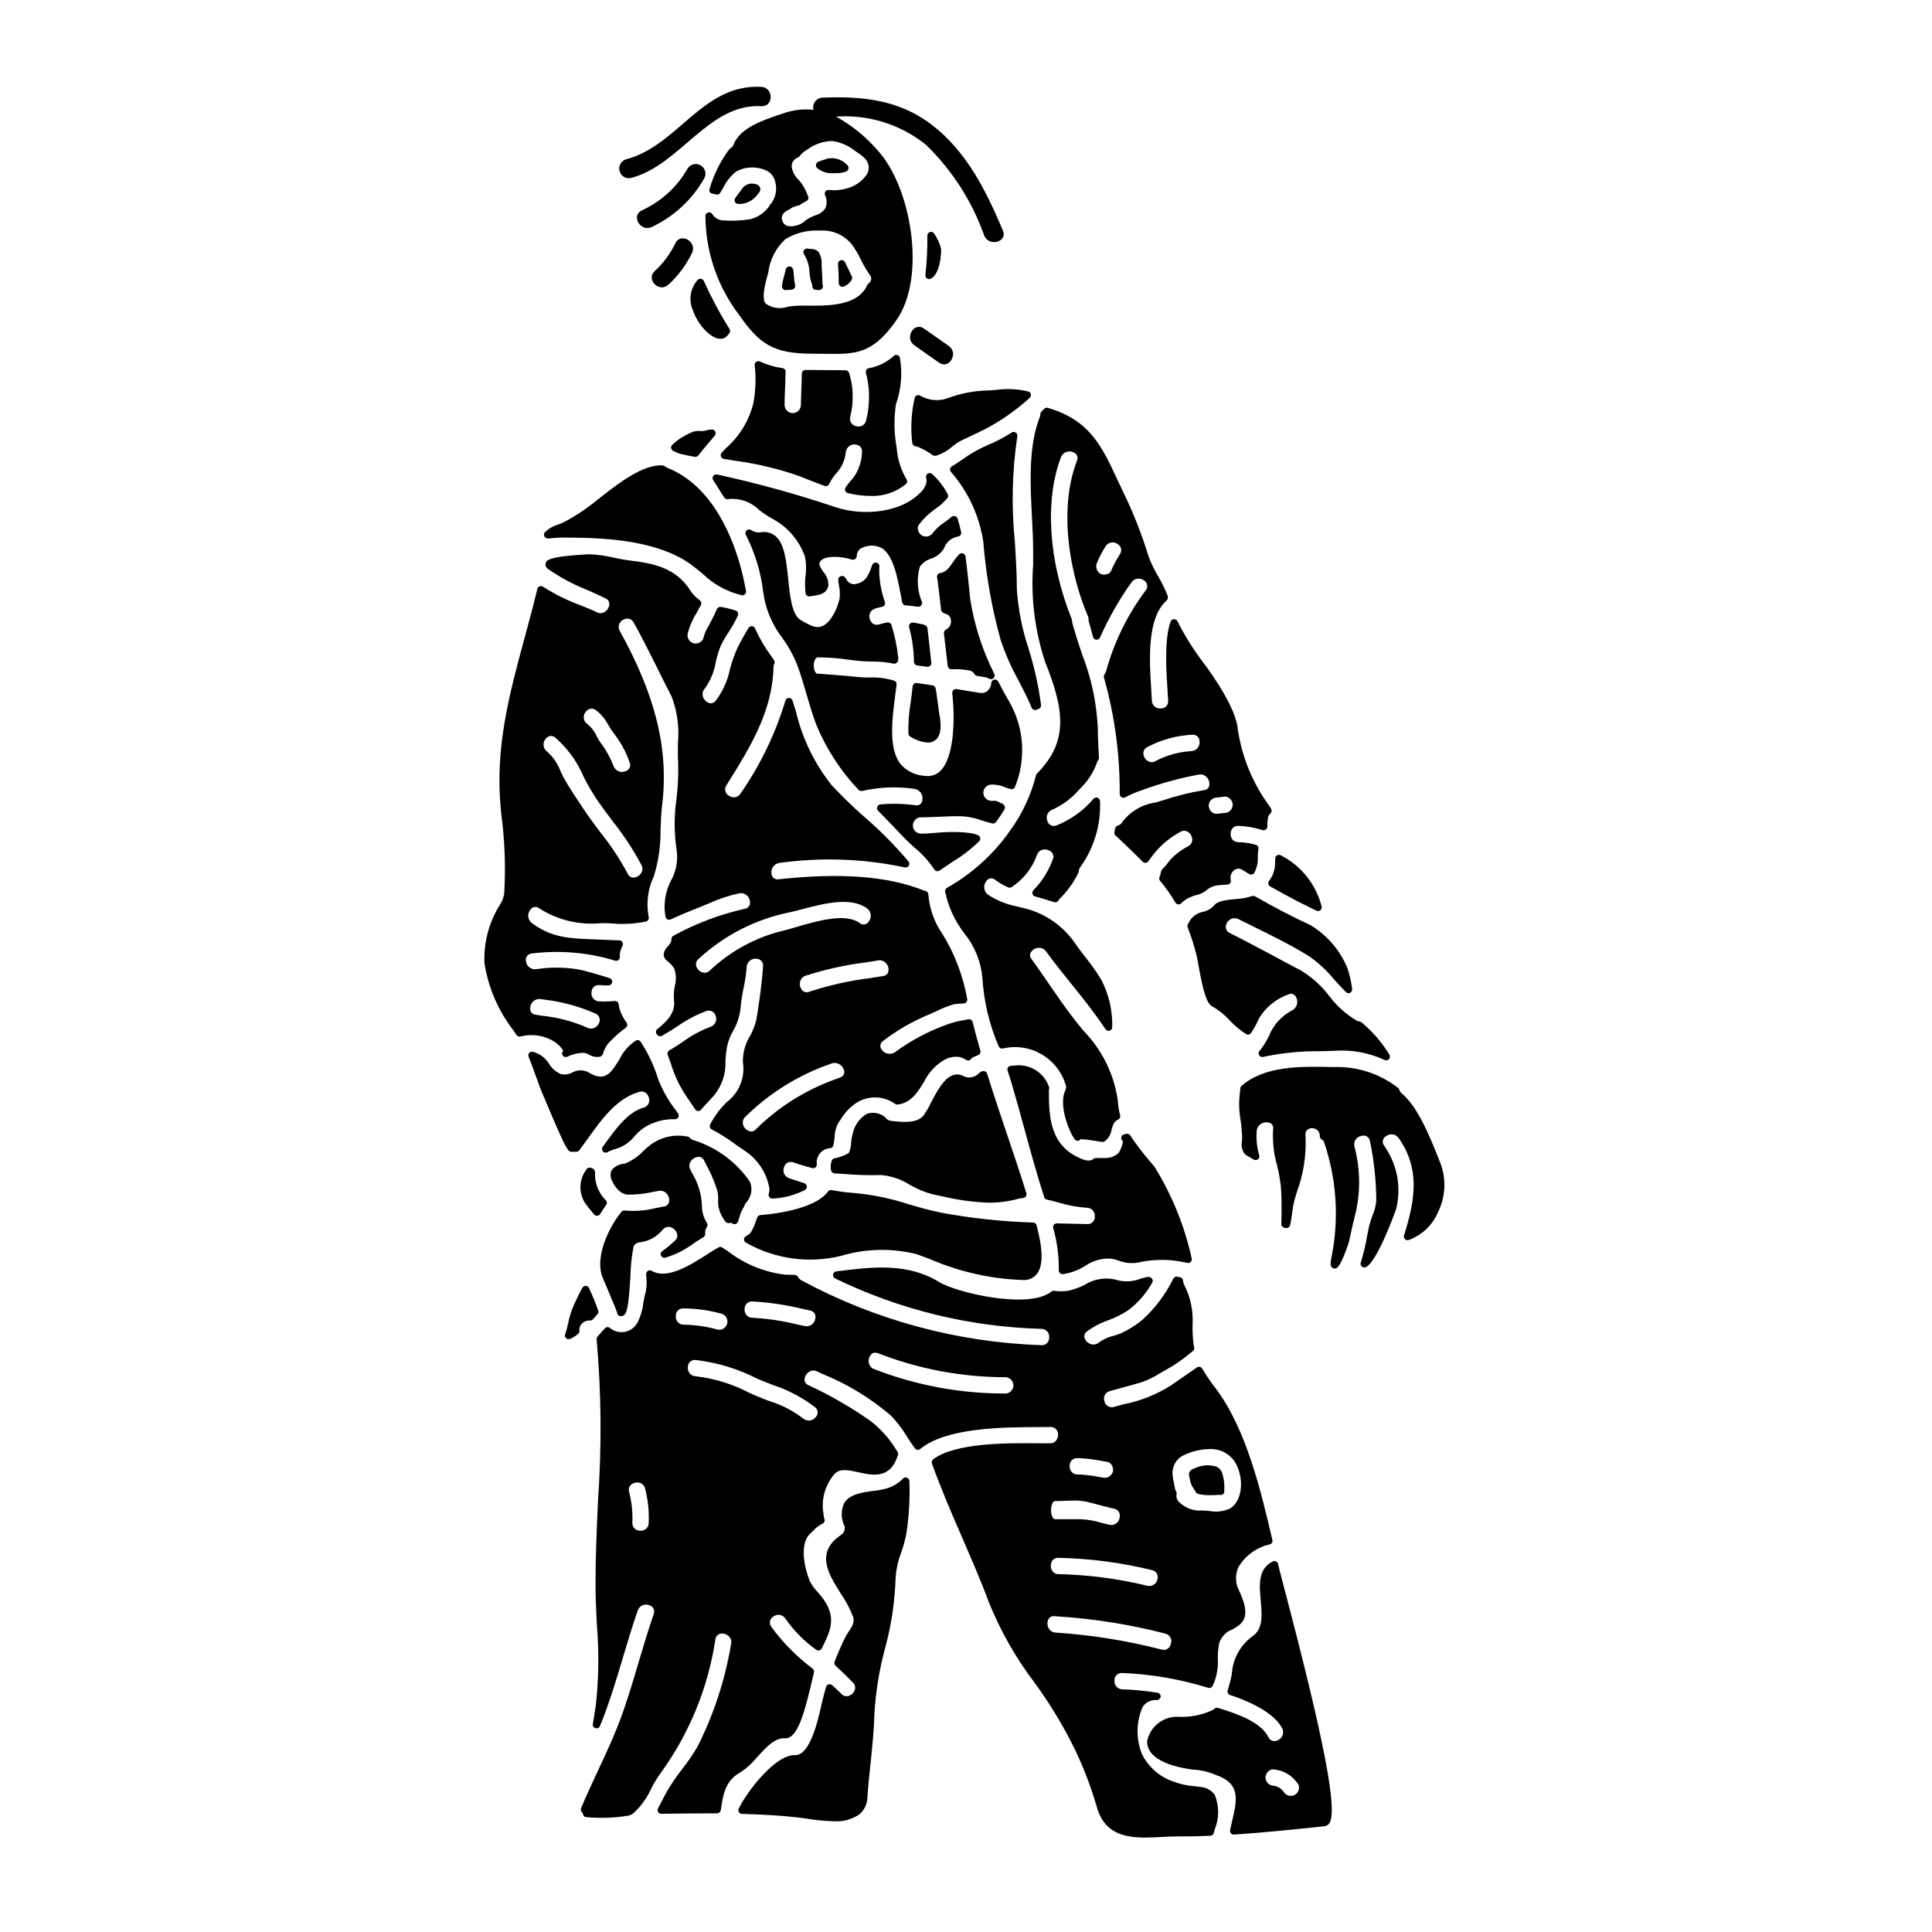 <?xml version="1.0" encoding="UTF-8"?>
<!-- Uploaded to: SVG Repo, www.svgrepo.com, Generator: SVG Repo Mixer Tools -->
<svg fill="#000000" width="800px" height="800px" version="1.1" viewBox="144 144 512 512" xmlns="http://www.w3.org/2000/svg">
 <g>
  <path d="m366.75 219.86c0.156 0.098 0.34 0.152 0.523 0.148 0.137 0 0.27-0.031 0.395-0.086 0.855-0.359 1.574-0.988 2.039-1.789 0.152-0.281 0.16-0.621 0.02-0.906-0.207-0.426-0.418-0.875-0.629-1.332-0.395-0.812-0.789-1.648-1.18-2.445v0.004c-0.223-0.418-0.703-0.621-1.156-0.484-0.449 0.133-0.742 0.57-0.695 1.039 0.156 1.641 0.184 3.34 0.211 5.035v-0.004c0.008 0.336 0.188 0.648 0.473 0.82z"/>
  <path d="m387.04 320.35 0.395 0.047c0.723 0.094 1.469 0.191 2.254 0.309h0.141c0.281 0 0.551-0.117 0.738-0.328 0.188-0.211 0.273-0.492 0.238-0.773-0.172-1.383-0.316-2.754-0.461-4.141-0.176-1.684-0.355-3.375-0.578-5.062-0.055-0.395-0.598-0.789-1.004-0.883-0.926-0.203-1.836-0.395-2.754-0.535-0.328-0.039-0.652 0.082-0.871 0.328s-0.301 0.586-0.215 0.906c0.816 2.988 1.246 6.07 1.281 9.168 0.004 0.48 0.355 0.891 0.836 0.965z"/>
  <path d="m364.73 189.9c0.395 0 0.832 0 1.27-0.031h0.004c0.812 0.012 1.617-0.152 2.359-0.48 0.301-0.168 0.492-0.48 0.504-0.828 0.016-0.359-0.145-0.703-0.43-0.918-1.367-1.434-3.391-2.031-5.316-1.574-0.164 0.062-0.395 0.137-0.641 0.219-0.566 0.176-1.125 0.383-1.668 0.617-0.312 0.141-0.531 0.43-0.574 0.77-0.047 0.34 0.09 0.676 0.352 0.891 1.164 0.953 2.644 1.43 4.141 1.336z"/>
  <path d="m385.25 339.22c1.387 0.898 2.973 1.441 4.621 1.574 0.688 0.016 1.359-0.188 1.922-0.582 1.535-1.121 1.867-3.543 1.039-7.594l-0.34-2.594c-0.121-0.945-0.238-1.887-0.395-2.898l-0.164-0.738c-0.086-0.398-0.414-0.703-0.82-0.762-1.5-0.215-2.918-0.434-4.117-0.625v-0.004c-0.262-0.039-0.527 0.027-0.742 0.184-0.211 0.16-0.352 0.398-0.387 0.66-0.047 0.34-0.082 0.68-0.117 1.02l-0.102 0.91c-0.094 0.789-0.203 1.574-0.316 2.394v-0.004c-0.461 2.731-0.66 5.5-0.594 8.266 0.027 0.336 0.219 0.633 0.512 0.793z"/>
  <path d="m406.01 247.47c-3.715 0.059-7.391 0.754-10.871 2.062-2.418 0.867-5.094 0.609-7.301-0.703-0.273-0.156-0.605-0.168-0.891-0.039-0.285 0.129-0.492 0.387-0.559 0.695-0.82 3.613-1.066 7.332-0.727 11.023l0.109 0.871v-0.004c0.043 0.465 0.406 0.84 0.871 0.891 0.184 0.023 0.363 0.066 0.539 0.129 1.438 0.586 2.801 1.348 4.055 2.266 0.152 0.094 0.332 0.137 0.512 0.129 0.188-0.004 0.375-0.031 0.555-0.09 1.469-0.496 2.828-1.277 3.992-2.301 0.746-0.621 1.555-1.168 2.41-1.625 0.918-0.457 1.848-0.891 2.777-1.324 1.246-0.578 2.496-1.18 3.715-1.801h0.004c4.246-2.242 8.184-5.019 11.723-8.266 0.246-0.238 0.348-0.586 0.273-0.918-0.074-0.332-0.316-0.602-0.637-0.711-2.898-0.695-5.902-0.828-8.848-0.395-0.684 0.043-1.27 0.098-1.703 0.109z"/>
  <path d="m390.66 217.86c2.469-1.234 2.856-6.691 2.727-7.969-0.375-1.422-0.984-2.766-1.809-3.981-0.23-0.371-0.68-0.547-1.105-0.43-0.422 0.117-0.715 0.504-0.719 0.941 0.043 3.484-0.129 6.973-0.508 10.438-0.051 0.359 0.102 0.715 0.395 0.926 0.164 0.117 0.363 0.176 0.566 0.176 0.156 0.004 0.312-0.031 0.453-0.102z"/>
  <path d="m358.09 213.58c0.246 0.816 0.391 1.656 0.438 2.508 0.059 1.121 0.285 2.227 0.676 3.281 0.047 0.152 0.07 0.316 0.062 0.477 0 0.504 0.379 0.926 0.879 0.98 0.309 0.031 0.645 0.031 0.953 0.031 0.289 0 0.562-0.125 0.75-0.348 0.188-0.219 0.266-0.512 0.219-0.793 0-0.047-0.082-0.309-0.094-0.355 0-0.926-0.07-1.863-0.121-2.797-0.039-0.668-0.074-1.34-0.098-2.023v-0.52c0.066-1.059-0.176-2.113-0.695-3.039-0.27-0.402-0.664-0.699-1.125-0.848-0.465-0.137-0.949-0.195-1.434-0.172h-0.172c-0.324-0.164-0.711-0.133-1.004 0.078-0.438 0.309-0.547 0.906-0.25 1.352 0.43 0.68 0.773 1.418 1.016 2.188z"/>
  <path d="m330.52 218.45c-0.129-0.301-0.398-0.516-0.719-0.574-0.324-0.07-0.656 0.031-0.883 0.273-1.977 2.18-2.488 5.32-1.312 8.016 1.281 3.785 4.453 7.266 6.914 7.598h0.004c0.129 0.02 0.262 0.027 0.395 0.027 0.812 0.012 1.578-0.395 2.023-1.078 0.074-0.105 0.164-0.199 0.258-0.289 0.32-0.32 0.383-0.82 0.145-1.207-2.562-4.094-4.84-8.359-6.824-12.766z"/>
  <path d="m289.29 286.73c2.035-0.254 4.086-0.336 6.133-0.242h0.789c9.184 0.098 22.371 0.941 30.863 7.086 1.141 0.828 2.168 1.68 3.172 2.516v-0.004c2.754 2.684 6.168 4.59 9.898 5.535 0.055 0.023 0.289 0.109 0.344 0.125h-0.004c0.078 0.02 0.16 0.027 0.238 0.027 0.297 0 0.574-0.133 0.762-0.359 0.188-0.23 0.266-0.531 0.207-0.82-0.395-2.195-0.832-4.129-1.305-5.902-2.094-7.926-7.422-21.938-19.582-26.734-0.215-0.102-0.418-0.234-0.594-0.395-0.148-0.121-0.336-0.191-0.527-0.207-5.117-0.465-11.945 4.891-15.613 7.731l-1.68 1.301v-0.004c-2.812 2.344-5.867 4.383-9.109 6.082-0.395 0.18-0.824 0.348-1.285 0.523-1.371 0.379-2.621 1.105-3.629 2.106-0.25 0.32-0.277 0.758-0.07 1.102 0.203 0.348 0.598 0.535 0.996 0.473z"/>
  <path d="m345.43 193.71c-0.199-0.523-0.684-0.883-1.242-0.922-1.363-0.426-2.84 0.121-3.598 1.328-0.152 0.242-0.395 0.559-0.672 0.914-0.359 0.465-0.758 0.984-1.094 1.504h-0.004c-0.195 0.301-0.211 0.688-0.039 1.004s0.504 0.512 0.867 0.512h0.047c1.949 0.07 3.809-0.828 4.969-2.398l-0.789-0.609 0.789 0.582c0.383-0.375 1.051-1.082 0.766-1.914z"/>
  <path d="m352.2 220.89h0.113c0.473-0.055 1-0.105 1.5-0.137 0.297-0.016 0.57-0.16 0.742-0.402 0.176-0.238 0.234-0.543 0.156-0.828-0.188-0.84-0.301-1.699-0.34-2.562-0.027-0.395-0.055-0.762-0.094-1.141-0.016-0.184-0.062-0.363-0.137-0.531-0.125-0.43-0.539-0.715-0.984-0.672-0.434 0.02-0.805 0.32-0.91 0.742l-0.395 1.574c-0.277 0.918-0.488 1.852-0.633 2.797-0.043 0.301 0.055 0.609 0.266 0.828 0.18 0.207 0.441 0.328 0.715 0.332z"/>
  <path d="m338.43 182.25c-0.164 0.465-0.488 0.852-0.91 1.102-0.125 0.066-0.23 0.16-0.309 0.277-2.348 3.164-4.106 6.723-5.188 10.512-0.082 0.297-0.02 0.613 0.164 0.859 0.336 0.438 0.977 0.324 1.469 0.512 0.473 0.18 1.008-0.023 1.238-0.477 0.051-0.098 0.105-0.188 0.164-0.289l0.734-1.215c0.801-1.605 1.949-3.012 3.363-4.117 2.379-1.262 5.199-1.383 7.68-0.332 1.387 0.555 2.387 1.793 2.644 3.266 0.535 2.074 0.02 4.277-1.379 5.902-1.211 1.965-3.164 3.359-5.414 3.863-2.371 0.367-4.777 0.469-7.172 0.293-0.961-0.074-1.852-0.535-2.473-1.27-0.105-0.141-0.203-0.281-0.293-0.43-0.234-0.355-0.676-0.52-1.086-0.402-0.41 0.117-0.699 0.484-0.715 0.914 0.039 9.457 3.152 18.645 8.875 26.176 5.441 7.762 9.02 10.344 19.516 10.344 1.125 0 2.176 0 3.148 0.031 0.879 0 1.711 0.023 2.512 0.023 6.691 0 10.883-0.82 16.57-8.949 8.055-11.484 3.879-35.555-5.117-45.137v-0.004c-3.086-3.551-6.773-6.527-10.891-8.797 8.578-0.609 17.07 2.047 23.781 7.426 6.969 6.738 12.281 15 15.508 24.141 1.258 2.988 6.215 1.676 4.938-1.359-4.438-10.516-9.656-21.074-18.969-28.129-8.66-6.57-18.305-7.523-28.871-7.106-0.777 0.035-1.496 0.422-1.953 1.051-0.461 0.625-0.609 1.426-0.41 2.176-2.762-0.305-5.559 0.039-8.164 1l-1.203 0.395c-4.254 1.449-10.051 3.43-11.789 7.75zm13.383 18.105c0.102-0.086 0.523-0.395 0.879-0.637 0.191-0.027 0.367-0.105 0.512-0.234 0.457-0.348 0.973-0.617 1.523-0.785l0.242-0.094c0.176-0.066 0.355-0.109 0.543-0.129 0.156-0.02 0.309-0.074 0.441-0.168 0.559-0.379 1.145-0.723 1.75-1.023 0.465-0.234 0.668-0.793 0.461-1.273l-0.133-0.305h-0.004c-0.52-1.434-1.289-2.766-2.269-3.934-0.988-0.895-1.664-2.078-1.93-3.383-0.172-1.152 0.508-2.262 1.609-2.633 0.168-0.062 0.312-0.172 0.418-0.316 0.547-0.73 1.242-1.336 2.043-1.773 1.895-1.418 4.18-2.223 6.547-2.301 2.258 0.285 4.391 1.195 6.16 2.629l0.207 0.137c1.352 0.91 2.883 1.938 3.277 3.356 0.27 0.941 0.125 1.949-0.391 2.781-1.305 1.859-3.246 3.184-5.457 3.715-1.492 0.402-3.047 0.527-4.586 0.363-0.34-0.055-0.68 0.086-0.883 0.359-0.215 0.266-0.277 0.621-0.164 0.941 0.582 1.125 0.613 2.453 0.082 3.602-0.652 0.906-1.605 1.559-2.688 1.848-0.863 0.312-1.684 0.734-2.441 1.258-1.277 1.234-3.059 1.809-4.816 1.547-0.742-0.211-1.309-0.816-1.465-1.574-0.223-0.707-0.012-1.48 0.543-1.973zm0.215 7.086h0.004c2.664-1.66 5.769-2.473 8.906-2.336h0.395c3.203-0.215 6.312 1.125 8.355 3.598 0.938 1.266 1.746 2.617 2.414 4.043 0.676 1.422 1.473 2.785 2.387 4.066 0.293 0.336 0.434 0.773 0.395 1.215-0.098 0.484-0.379 0.906-0.789 1.184-0.133 0.102-0.234 0.238-0.301 0.391-2.477 5.539-10.367 5.461-16.137 5.391h-1.734l-0.004 0.004c-1.105 0.02-2.207 0.129-3.293 0.328-1.887 0.629-3.961 0.34-5.602-0.789-0.941-0.789-0.859-3.148 0.246-7.129l0.023-0.074 0.328-1.234c0.426-3.305 1.988-6.359 4.422-8.637z"/>
  <path d="m322.46 263.54c0.465 0.18 0.934 0.395 1.617 0.699 1.328 0.305 2.68 0.578 4.035 0.832h-0.004c0.062 0.004 0.121 0.004 0.18 0 0.309 0 0.602-0.145 0.785-0.391 0.918-1.18 1.883-2.332 2.828-3.445 0.523-0.602 1.031-1.203 1.523-1.801h0.004c0.25-0.309 0.293-0.738 0.109-1.09-0.184-0.352-0.562-0.562-0.961-0.523-0.625 0.039-1.242 0.156-1.836 0.344-0.371 0.086-0.758 0.109-1.137 0.066-0.684-0.074-1.379 0.004-2.031 0.234-2.027 0.797-3.887 1.973-5.473 3.469-0.215 0.242-0.301 0.57-0.227 0.883 0.07 0.312 0.289 0.57 0.59 0.691z"/>
  <path d="m417.48 280.98c0.16 3.125 0.316 6.078 0.316 8.828v3.824 0.004c-0.648 8.719 0.434 17.48 3.18 25.781 5.086 12.672 6.25 21.137-2.164 29.57-0.125 0.129-0.211 0.285-0.254 0.461-1.34 5.309-3.688 10.309-6.914 14.73-4.336 6.195-10.004 11.34-16.59 15.055-0.402 0.176-0.641 0.598-0.578 1.031 0.812 4.012 2.535 7.785 5.039 11.023 2.75 3.367 4.43 7.477 4.824 11.809 0.379 6.254 1.836 12.395 4.301 18.156 0.168 0.43 0.602 0.691 1.059 0.633 7.234-1.742 14.57 2.473 16.707 9.602 0.184 0.477 0.156 1.012-0.074 1.469-1.754 3.418 0.586 10.32 2.453 12.945h-0.004c0.316 0.445 0.93 0.547 1.375 0.234 0.098-0.066 0.18-0.152 0.242-0.254 1.434 0.098 2.863 0.277 4.277 0.531 0.52 0.105 1.043 0.176 1.574 0.215 0.164 0.008 0.328-0.043 0.465-0.141 1.004-0.73 1.676-1.836 1.852-3.066 0.332-1.18 0.617-2.199 1.73-2.719l0.004-0.004c0.445-0.203 0.672-0.707 0.531-1.18-0.289-1.102-0.477-2.231-0.562-3.363l-0.113-1.035h-0.004c-1.09-6.832-4.281-13.148-9.133-18.074-0.82-1.008-1.645-2.035-2.473-3.098-2.363-3.047-4.578-6.297-6.719-9.402-1.461-2.137-2.926-4.269-4.449-6.375v-0.004c-0.402-0.453-0.508-1.094-0.273-1.652 0.406-0.754 1.164-1.25 2.019-1.32 0.82-0.094 1.629 0.27 2.102 0.949 2.117 2.934 4.465 5.848 6.734 8.66 3.098 3.852 6.297 7.836 8.996 11.941 0.219 0.332 0.613 0.496 1.004 0.422 0.391-0.07 0.699-0.371 0.781-0.762 0.152-4.477-0.867-8.914-2.961-12.875-1.273-2.07-2.684-4.062-4.211-5.953-0.789-1.031-1.602-2.062-2.363-3.148-3.418-5.227-8.82-8.84-14.957-10.004l-1.008-0.277v0.004c-2.668-0.531-5.211-1.582-7.477-3.086-0.527-0.422-0.859-1.039-0.93-1.707-0.07-0.672 0.129-1.34 0.555-1.863 0.242-0.395 0.648-0.66 1.105-0.719 0.461-0.059 0.922 0.09 1.258 0.41 1.059 0.777 2.203 1.438 3.402 1.969 0.305 0.145 0.66 0.121 0.945-0.062 3.086-2.027 5.434-5 6.691-8.473 0.223-0.742 0.84-1.301 1.602-1.441 0.859-0.176 1.746 0.094 2.363 0.719 0.418 0.496 0.52 1.188 0.262 1.785-1.098 3.09-2.859 5.906-5.16 8.246-0.242 0.25-0.336 0.609-0.246 0.945 0.094 0.336 0.355 0.598 0.691 0.691 1.613 0.445 3.34 0.938 5.027 1.512 0.449 0.16 0.949-0.035 1.18-0.453 0.094-0.172 0.215-0.332 0.359-0.469 2.012-1.992 3.672-4.312 4.914-6.856 0.062-0.125 0.094-0.258 0.094-0.395 0.039-0.465 0.227-0.906 0.527-1.262 3.566-5.035 5.367-11.105 5.117-17.27 0.016-0.414-0.234-0.793-0.617-0.945-0.387-0.152-0.828-0.051-1.102 0.262-2.664 3.141-6.059 5.574-9.891 7.086-0.473 0.18-1 0.148-1.449-0.082-0.453-0.23-0.781-0.645-0.914-1.133-0.23-0.574-0.219-1.223 0.035-1.789 0.254-0.566 0.73-1.004 1.316-1.211 2.715-1.211 5.125-3.016 7.059-5.273 2.164-2.008 3.809-4.512 4.793-7.297 0.078-0.227 0.188-0.441 0.324-0.637 0.117-0.18 0.176-0.391 0.164-0.605-0.18-2.953-0.301-5.371-0.301-7.602-0.293-6.793-1.711-13.488-4.195-19.816-0.891-2.676-1.816-5.445-2.57-8.266-0.047-0.195-0.07-0.395-0.07-0.598-0.004-0.125-0.027-0.246-0.07-0.363-6.164-15.352-7.234-31.402-2.871-42.953 0.246-0.609 0.723-1.09 1.328-1.336 0.602-0.25 1.281-0.242 1.883 0.016 0.465 0.129 0.848 0.457 1.047 0.898 0.195 0.441 0.188 0.945-0.023 1.379-5.117 13.445-1.633 30.574 2.898 41.176h-0.004c0.145 0.312 0.207 0.652 0.188 0.992 0 0.113 0.012 0.223 0.039 0.332 0.395 1.332 0.762 2.754 1.145 4.191 0.105 0.406 0.461 0.699 0.879 0.73 0.418 0.016 0.805-0.219 0.977-0.602 2.285-5.129 5.074-10.02 8.328-14.598 0.359-0.516 0.91-0.863 1.527-0.965 0.617-0.098 1.25 0.059 1.75 0.434 0.445 0.246 0.762 0.676 0.867 1.176s-0.016 1.02-0.324 1.426c-4.828 6.418-8.402 13.688-10.527 21.43-0.082 0.316-0.223 0.613-0.414 0.875-0.18 0.238-0.242 0.543-0.168 0.832 2.836 10.043 4.242 20.434 4.18 30.867-0.012 0.355 0.168 0.691 0.469 0.879 0.301 0.191 0.684 0.199 0.992 0.023 1.523-0.812 3.113-1.488 4.758-2.019 4.797-1.738 9.73-3.082 14.75-4.023 0.832-0.148 1.68 0.176 2.195 0.844 0.551 0.648 0.738 1.527 0.5 2.344-0.227 0.543-0.746 0.906-1.332 0.941-3.656 0.609-7.254 1.5-10.77 2.668-0.613 0.203-1.297 0.395-2.012 0.602-3.5 0.48-6.668 2.316-8.824 5.117-0.23 0.484-0.66 0.848-1.18 0.992-0.359 0.082-0.641 0.359-0.734 0.715l-0.219 0.984c-0.094 0.371 0.039 0.766 0.336 1.008l0.352 0.281c2.883 2.719 4.984 4.762 6.812 6.621v-0.004c0.215 0.215 0.512 0.32 0.812 0.289 0.297-0.035 0.566-0.203 0.723-0.457 0.781-1.16 1.652-2.254 2.602-3.281 1.676-1.785 3.633-3.285 5.793-4.438 0.586-0.402 1.352-0.438 1.969-0.09 0.742 0.445 1.207 1.238 1.238 2.106 0.008 0.719-0.395 1.383-1.035 1.711l-0.332 0.195c-1.605 0.859-3.066 1.961-4.328 3.269-0.242 0.289-0.473 0.594-0.703 0.898h-0.004c-0.355 0.496-0.75 0.961-1.18 1.398-0.422 0.352-0.699 0.84-0.789 1.379-0.031 0.348-0.129 0.688-0.285 1-0.176 0.352-0.129 0.773 0.125 1.074 1.504 1.816 2.859 3.742 4.062 5.769 0.156 0.266 0.426 0.438 0.73 0.473 0.305 0.035 0.609-0.074 0.82-0.297 0.785-0.789 1.738-1.402 2.785-1.785 0.449-0.172 0.906-0.312 1.371-0.426 1.039-0.23 2-0.734 2.781-1.457 0.879-0.66 1.93-1.047 3.023-1.121 0.625-0.059 1.406-0.109 2.273-0.164h0.004c0.297-0.02 0.57-0.172 0.742-0.418 0.172-0.246 0.223-0.559 0.137-0.848-0.223-0.949 0.125-1.941 0.895-2.543 0.621-0.516 1.512-0.555 2.172-0.09 0.316 0.199 0.625 0.395 0.941 0.566s0.578 0.344 0.867 0.527c0.227 0.145 0.5 0.188 0.758 0.129 0.262-0.062 0.484-0.23 0.621-0.461 0.68-1.301 0.996-2.758 0.914-4.223 0-0.691 0.055-1.383 0.164-2.062 0.086-0.504-0.223-0.988-0.715-1.125-1.496-0.434-3.043-0.664-4.602-0.691-0.586 0.023-1.148-0.215-1.539-0.656-0.348-0.438-0.531-0.984-0.52-1.543-0.008-0.547 0.18-1.078 0.523-1.5 0.383-0.422 0.934-0.648 1.5-0.621 2.195 0.07 4.367 0.453 6.453 1.133 0.301 0.078 0.625 0.012 0.875-0.176 0.246-0.191 0.395-0.484 0.398-0.797-0.016-0.867 0.051-1.738 0.207-2.594 0.133-0.332 0.336-0.625 0.602-0.867 0.344-0.316 0.414-0.836 0.164-1.234l-0.453-0.738c-4.387-5.957-7.25-12.895-8.344-20.211-0.422-5.617-6.625-14.418-9.277-17.945v0.004c-2.57-3.394-4.828-7.016-6.746-10.82-0.176-0.348-0.539-0.555-0.93-0.535-0.387 0.02-0.727 0.266-0.863 0.629-1.766 4.621-1.121 13.906-0.789 18.895 0.059 0.871 0.109 1.598 0.133 2.117 0.047 0.531-0.137 1.055-0.508 1.441-0.367 0.387-0.883 0.598-1.414 0.582-0.605 0.07-1.211-0.117-1.668-0.52-0.457-0.402-0.723-0.98-0.73-1.59-0.043-0.945-0.109-2-0.18-3.148-0.473-7.43-1.18-18.656 4.062-23.324h-0.004c0.211-0.168 0.332-0.422 0.332-0.688 0-0.055 0.027-0.234 0.027-0.297 0-0.113-0.02-0.227-0.059-0.332-0.707-1.781-1.551-3.5-2.527-5.144-1-1.668-1.844-3.422-2.523-5.242-1.699-5.562-3.812-10.988-6.32-16.238-0.691-1.434-1.336-2.812-1.969-4.141-4.074-8.785-7.293-15.742-18.406-18.996h0.004c-0.367-0.105-0.762 0.008-1.012 0.293-0.129 0.145-0.273 0.277-0.414 0.414l-0.262 0.254c-0.184 0.184-0.285 0.438-0.285 0.699-0.004 0.25-0.055 0.496-0.148 0.727-3.062 7.738-2.547 17.707-2.094 26.504zm49.078 74.359c0.312-0.023 0.625-0.066 0.938-0.105s0.719-0.094 1.078-0.109c0.051-0.008 0.105-0.008 0.156 0 0.449 0.016 0.879 0.199 1.199 0.516 0.469 0.426 0.742 1.02 0.762 1.652-0.039 1.191-1.004 2.144-2.199 2.164-0.422 0-0.84 0.07-1.258 0.121-0.277 0.039-0.555 0.074-0.812 0.094v0.004c-0.504 0.016-0.996-0.176-1.355-0.531-0.453-0.426-0.723-1.012-0.746-1.633 0.023-1.215 1.023-2.184 2.238-2.172zm-6.629-16.629h0.207c0.465-0.008 0.918 0.172 1.246 0.5 0.332 0.328 0.516 0.777 0.508 1.242 0.082 0.629-0.098 1.258-0.492 1.75-0.398 0.488-0.98 0.793-1.609 0.844-3.332 0.188-6.586 1.086-9.543 2.637-0.633 0.395-1.434 0.395-2.066 0-0.73-0.461-1.172-1.262-1.18-2.125 0.016-0.68 0.422-1.293 1.043-1.574 3.676-1.949 7.734-3.066 11.891-3.273zm-25.121-45.773c0.609-1.453 1.344-2.848 2.191-4.176 0.328-0.52 0.859-0.875 1.465-0.984 0.602-0.113 1.227 0.035 1.715 0.402 0.461 0.254 0.789 0.691 0.906 1.203 0.117 0.508 0.012 1.047-0.289 1.473-0.914 1.422-1.707 2.918-2.363 4.473-0.195 0.402-0.551 0.699-0.98 0.824-0.629 0.207-1.312 0.16-1.91-0.133-1-0.684-1.316-2.016-0.734-3.082z"/>
  <path d="m432.06 468.39c-2.621-0.055-5.297-0.109-7.973-0.188h-0.004c-0.301 0.004-0.59 0.137-0.785 0.367-0.195 0.242-0.262 0.559-0.188 0.859 1.035 3.641 1.531 7.414 1.477 11.199-0.012 0.266 0.086 0.527 0.27 0.723 0.188 0.195 0.441 0.305 0.711 0.305 0.039 0.004 0.078 0.004 0.117 0 2.121-0.309 4.148-1.062 5.953-2.219 1.742-1.188 3.793-1.848 5.902-1.902 0.996-0.004 1.98 0.18 2.906 0.547 1.848 0.719 3.875 0.848 5.801 0.363 4.098-0.824 8.324-0.742 12.387 0.238 0.332 0.082 0.684-0.016 0.922-0.258 0.242-0.242 0.34-0.59 0.258-0.922-1.883-8.59-5.207-16.793-9.84-24.266l-1.18-1.426c-1.902-2.18-3.656-4.484-5.254-6.894-0.242-0.371-0.695-0.539-1.121-0.418-0.141 0.043-0.289 0.078-0.434 0.102-0.426 0.051-0.766 0.367-0.848 0.789-0.082 0.418 0.117 0.84 0.492 1.047-0.188 1.074-0.574 2.109-1.133 3.047-0.91 0.887-2.125 1.387-3.398 1.398h-2.68c-0.363 0.004-0.707 0.188-0.914 0.488-0.871 0.285-1.816 0.223-2.644-0.176-8.32-3.219-8.965-10.469-8.887-18.355 0-0.039 0.066-0.301 0.07-0.34v0.004c0.023-0.164 0.008-0.332-0.051-0.484-1.363-3.922-5.356-6.285-9.445-5.594-0.512 0-1.109 0-1.406 0.422-0.184 0.254-0.23 0.586-0.129 0.883 0.395 1.109 0.73 2.188 1.055 3.297 1.18 3.973 2.262 7.965 3.363 11.961 1.645 6.012 3.348 12.227 5.289 18.258v0.004c0.105 0.332 0.379 0.582 0.719 0.656 1.039 0.23 2.082 0.504 3.117 0.789 2.438 0.746 4.953 1.207 7.5 1.379 0.586 0 1.148 0.246 1.543 0.68 0.395 0.438 0.59 1.016 0.539 1.602 0.047 0.562-0.16 1.113-0.562 1.508-0.398 0.395-0.957 0.586-1.516 0.527z"/>
  <path d="m329.22 450.57c0.633 0.047 1.188 0.453 1.418 1.047l0.719 1.449 0.004-0.004c1.148 2.109 2.078 4.332 2.773 6.629 0.172 0.758 0.234 1.535 0.18 2.312-0.012 0.566 0.004 1.133 0.055 1.699 0.316 1.48 0.969 2.867 1.902 4.059 0.223 0.273 0.57 0.414 0.918 0.371l0.633-0.074h0.047v-0.004c0.203 0.25 0.516 0.387 0.836 0.367 0.32-0.023 0.609-0.199 0.773-0.477 0.137-0.258 0.238-0.535 0.301-0.816l0.566-1.793v-0.004c0.25-0.555 0.539-1.094 0.863-1.609 0.043-0.074 0.078-0.152 0.098-0.234 0.082-0.344 0.266-0.652 0.523-0.887 0.082-0.074 0.152-0.164 0.207-0.262 1.156-1.473 1.422-3.453 0.695-5.18-3.574-5.184-8.766-9.039-14.766-10.953-0.438-0.086-0.836-0.316-1.129-0.652-0.16-0.199-0.391-0.324-0.641-0.355-3.981-0.801-8.098 0.398-11.023 3.215l-0.789 0.707 0.004 0.004c-1.34 1.414-2.973 2.516-4.781 3.231l-0.246 0.051h-0.004c-1.305 0.082-2.512 0.73-3.297 1.781-0.371 0.809-0.352 1.742 0.055 2.535 0.699 1.715 2.227 3.758 4.238 3.867v0.004c2.215 0.02 4.426-0.219 6.586-0.699l1.633-0.301c0.812-0.16 1.648 0.141 2.168 0.789 0.566 0.645 0.762 1.535 0.52 2.359-0.227 0.562-0.754 0.949-1.359 0.996-0.648 0.117-1.305 0.242-1.969 0.375-2.723 0.707-5.543 0.941-8.344 0.688-0.355-0.055-0.711 0.082-0.934 0.363-3.562 4.488-6.715 11.629-5.203 16.695 0.066 0.227 0.395 1.039 1.355 3.297 0.961 2.258 2.5 5.957 2.754 6.719 0.035 0.52 0.465 0.922 0.984 0.918 1.68 0 2-2.164 2.535-10.699l-0.004 0.004c0.047-2.644 0.336-5.281 0.859-7.875 0.395-0.629 1.086-1.016 1.832-1.023 2.277-0.316 4.352-1.484 5.805-3.269l0.184-0.176c0.5-0.543 1.262-0.754 1.969-0.543 0.832 0.254 1.48 0.914 1.719 1.75 0.168 0.668-0.059 1.375-0.586 1.82-1.031 1.004-2.144 1.922-3.32 2.754-0.375 0.242-0.539 0.711-0.395 1.137 0.148 0.422 0.555 0.691 1 0.664 2.859-0.824 5.539-2.176 7.898-3.981 0.887-0.57 1.703-1.094 2.363-1.484 0.332-0.195 0.52-0.562 0.484-0.945-0.07-0.609 0.074-1.227 0.418-1.734 0.227-0.312 0.25-0.73 0.059-1.066-0.875-1.367-1.34-2.957-1.348-4.582-0.102-3.035-0.984-5.988-2.559-8.582l-0.5-1.012c-0.383-0.691-0.34-1.539 0.105-2.188 0.48-0.727 1.285-1.172 2.156-1.191z"/>
  <path d="m476.62 381.54c-0.25-0.141-0.551-0.168-0.824-0.07-0.945 0.312-1.918 0.535-2.906 0.66-0.23 0.031-0.57 0.059-0.973 0.09-2.879 0.234-5.328 0.535-6.156 1.734v0.004c-0.781 0.84-1.797 1.426-2.918 1.68-1.664 0.305-3.082 1.379-3.824 2.898-0.043 0.121-0.102 0.238-0.172 0.344-0.18 0.27-0.215 0.609-0.094 0.91 0.969 2.473 1.77 5.008 2.394 7.59 0.086 0.336 0.207 1.043 0.375 1.969 1.203 6.769 2.16 10.578 3.734 11.344v-0.004c1.73 1.008 3.301 2.269 4.652 3.75 1.285 1.379 2.738 2.594 4.328 3.609 0.461 0.273 1.055 0.121 1.332-0.336 0.785-1.168 1.457-2.406 2.008-3.699 1.762-3 4.523-5.285 7.801-6.457 0.402-0.223 0.887-0.25 1.312-0.074 0.426 0.176 0.75 0.535 0.879 0.977 0.281 0.609 0.305 1.309 0.07 1.938-0.234 0.629-0.711 1.137-1.32 1.414-2.762 1.465-4.902 3.863-6.043 6.773-0.578 1.141-1.234 2.238-1.969 3.289-0.184 0.191-0.355 0.391-0.52 0.602-0.285 0.332-0.32 0.812-0.082 1.18 0.227 0.371 0.668 0.543 1.082 0.43 4.914-1.059 9.93-1.559 14.957-1.496 1.277-0.031 2.539-0.062 3.769-0.109 4.609-0.352 9.23 0.48 13.426 2.418 0.137 0.062 0.281 0.098 0.43 0.098 0.359 0 0.688-0.195 0.859-0.508 0.172-0.309 0.164-0.691-0.02-0.996-1.977-3.234-4.469-6.125-7.375-8.551-0.141-0.117-0.305-0.191-0.48-0.219-0.25-0.027-0.492-0.098-0.723-0.203-2.883-1.684-5.398-3.93-7.398-6.606-2.059-2.719-4.621-5.016-7.547-6.766-2.477-1.285-4.941-2.602-7.406-3.938-3.711-1.969-7.555-4.035-11.391-5.961v0.004c-0.465-0.219-0.816-0.621-0.965-1.109-0.148-0.488-0.086-1.02 0.176-1.457 0.254-0.566 0.723-1.004 1.305-1.215s1.223-0.176 1.777 0.098c1.348 0.676 2.711 1.352 4.086 2.023 4.922 2.426 10.008 4.934 14.625 7.805h0.004c2.519 1.754 4.777 3.852 6.715 6.238 1.008 1.121 2.016 2.242 3.078 3.285 0.297 0.301 0.758 0.371 1.137 0.176 0.371-0.195 0.574-0.609 0.508-1.027-0.242-1.863-0.66-3.703-1.246-5.488-1.973-4.797-5.449-8.82-9.906-11.473-4.469-2.047-9.238-4.519-14.562-7.566z"/>
  <path d="m480.12 378.27c0.062 0.27 0.238 0.5 0.48 0.641 2.469 1.398 4.973 2.754 7.477 4.062 0.992 0.512 1.969 0.984 2.918 1.449l1.855 0.91-0.004-0.004c0.332 0.168 0.727 0.137 1.023-0.086 0.297-0.219 0.449-0.582 0.395-0.949-1.473-5.894-5.426-10.863-10.84-13.629-0.293-0.172-0.648-0.18-0.949-0.023-0.301 0.152-0.5 0.449-0.531 0.785-0.027 0.324-0.027 0.707-0.027 1.18v0.004c0.023 1.762-0.551 3.481-1.629 4.875-0.164 0.227-0.223 0.512-0.168 0.785z"/>
  <path d="m341.7 473.33c7.644 4.332 16.656 5.582 25.191 3.488 6.543-1.965 13.496-2.109 20.113-0.418l3.219 1.18h0.004c7.883 3.453 16.355 5.367 24.957 5.637 1.406 0.074 2.758-0.539 3.629-1.645 1.656-2.156 1.621-6.363-0.109-12.855-0.109-0.418-0.48-0.715-0.91-0.734-8.211-0.246-16.387-1.129-24.461-2.633-3.059-0.613-5.902-1.441-8.66-2.234-4.723-1.555-9.609-2.555-14.562-2.981-1.918-0.133-3.824-0.383-5.711-0.75-0.379-0.078-0.766 0.078-0.984 0.391-2.652 3.762-10.988 5.688-17.902 6.231-0.379 0.031-0.707 0.277-0.84 0.633-0.129 0.34-0.25 0.68-0.375 1.023-0.289 0.902-0.664 1.777-1.117 2.613-0.355 0.574-0.875 1.031-1.488 1.309-0.324 0.172-0.523 0.508-0.523 0.871s0.199 0.699 0.523 0.871z"/>
  <path d="m336.37 262.78-1.109 1.203c-0.242 0.266-0.32 0.645-0.203 0.984 0.117 0.34 0.41 0.59 0.766 0.648l2.633 0.438c5.902 0.762 11.707 2.137 17.32 4.102l0.883 0.355c1.785 0.711 3.773 1.504 5.844 2.254 0.484 0.18 1.027-0.051 1.234-0.523 0.488-0.973 1.09-1.883 1.793-2.711 1.48-1.543 2.402-3.543 2.613-5.672 0.086-0.852 0.633-1.586 1.422-1.91 0.793-0.324 1.699-0.184 2.356 0.363 0.395 0.395 0.59 0.945 0.527 1.5-0.07 2.188-0.719 4.312-1.879 6.168-0.316 0.473-0.668 0.922-1.051 1.344-0.539 0.59-1.023 1.227-1.449 1.898-0.156 0.273-0.176 0.602-0.051 0.887 0.121 0.289 0.375 0.5 0.68 0.57 1.98 0.48 4.008 0.734 6.043 0.754 3.375 0.121 6.684-0.984 9.309-3.117 0.387-0.328 0.461-0.895 0.176-1.312-1.508-2.539-2.394-5.394-2.594-8.34-0.699-3.785-0.773-7.66-0.219-11.465 1.414-3.965 1.785-8.227 1.078-12.371-0.078-0.348-0.34-0.625-0.68-0.73-0.336-0.105-0.707-0.02-0.957 0.23-1.859 1.691-4.16 2.82-6.637 3.25-0.258 0.055-0.484 0.211-0.625 0.434-0.141 0.223-0.188 0.488-0.133 0.746 0.504 1.797 0.781 3.648 0.82 5.512 0.078 2.438-0.176 4.871-0.754 7.242-0.152 0.562-0.535 1.035-1.055 1.301s-1.129 0.301-1.676 0.094c-0.547-0.113-1.023-0.457-1.301-0.941-0.277-0.488-0.332-1.07-0.152-1.598 0.496-1.996 0.703-4.051 0.613-6.106-0.047-1.703-0.324-3.387-0.824-5.016l-0.109-0.395c-0.113-0.43-0.504-0.73-0.949-0.73-1.047 0-2.102 0-3.148-0.027-2.527-0.031-4.949 0-7.422-0.055h-0.004c-0.262-0.004-0.516 0.098-0.707 0.277-0.188 0.184-0.293 0.434-0.297 0.695 0 1.375-0.07 2.754-0.125 4.117-0.055 1.363-0.105 2.777-0.121 4.18 0 1.195-0.969 2.164-2.164 2.164-1.195 0-2.164-0.969-2.164-2.164 0-1.391 0.066-2.777 0.117-4.172 0.051-1.395 0.113-2.856 0.125-4.211 0.027-0.133 0.043-0.262 0.055-0.395 0-0.488-0.355-0.902-0.836-0.973-2.07-0.285-4.086-0.875-5.984-1.746-0.336-0.164-0.73-0.121-1.023 0.105-0.297 0.223-0.438 0.594-0.371 0.961 0.375 3.297 0.262 6.629-0.336 9.895-1.129 4.664-3.676 8.859-7.297 12.008z"/>
  <path d="m413.2 258.65c-0.316-0.227-0.734-0.246-1.07-0.051-0.531 0.309-1.008 0.613-1.398 0.871-1.473 0.863-3 1.633-4.574 2.301-1.836 0.773-3.606 1.695-5.289 2.754-0.59 0.395-1.18 0.789-1.742 1.18-0.949 0.656-1.887 1.309-2.863 1.879-0.25 0.152-0.422 0.406-0.473 0.695-0.043 0.281 0.039 0.57 0.227 0.785 4.578 5.246 7.555 11.699 8.574 18.586 0.699 8.75 2.231 17.418 4.574 25.875 1.246 3.762 2.848 7.398 4.781 10.859 1.215 2.363 2.473 4.766 3.457 7.18h-0.004c0.109 0.262 0.324 0.465 0.59 0.555 0.105 0.039 0.215 0.059 0.324 0.055 0.172 0 0.34-0.043 0.488-0.129 0.125-0.066 0.258-0.117 0.395-0.156 0.453-0.133 0.746-0.57 0.699-1.039-0.684-5.07-1.789-10.074-3.309-14.957-1.688-5.055-2.731-10.305-3.109-15.617 0-3.891-0.246-8.078-0.508-12.508v-0.004c-0.973-9.363-0.762-18.816 0.625-28.129 0.07-0.375-0.082-0.762-0.395-0.984z"/>
  <path d="m334.98 274.35 0.938 1.488c0.223 0.355 0.645 0.527 1.051 0.434 3.082-0.336 6.148 0.758 8.32 2.969 1.273 0.969 2.625 1.836 4.039 2.59 3.731 2.176 6.562 5.609 7.996 9.688 0.328 1.633 0.383 3.309 0.16 4.961-0.188 1.578-0.188 3.172 0 4.746 0.043 0.266 0.191 0.496 0.406 0.648 0.219 0.156 0.488 0.215 0.75 0.164 0.285-0.051 0.578-0.094 0.871-0.137 1.543-0.219 3.656-0.52 4.027-2.789l-0.004-0.004c0.023-1.316-0.465-2.594-1.355-3.57-0.734-1.047-1.18-1.777-0.988-2.383 0.742-2.172 5.902-1.73 8.469-0.891l0.078 0.023 0.004 0.004c0.316 0.09 0.652 0.027 0.914-0.172 0.258-0.203 0.406-0.512 0.402-0.84 0.008-1.02 0.68-1.914 1.656-2.211 1.57-0.68 3.363-0.625 4.887 0.148 3.106 1.832 4.207 7.668 5.09 12.355 0.137 0.711 0.27 1.41 0.395 2.07 0.09 0.434 0.453 0.754 0.895 0.789 1.086 0.066 2.168 0.191 3.242 0.367 0.047 0.004 0.094 0.004 0.141 0 0.289-0.004 0.559-0.133 0.746-0.352 0.227-0.262 0.305-0.617 0.211-0.949-1.25-2.953-1.441-6.25-0.551-9.328 0.734-1 1.762-1.742 2.941-2.121 1.445-0.461 2.676-1.426 3.461-2.723 0.566-1.664 2.012-2.879 3.754-3.148 0.262-0.047 0.496-0.199 0.645-0.422 0.148-0.223 0.199-0.496 0.141-0.758-0.281-1.227-0.586-2.402-0.949-3.574-0.094-0.316-0.344-0.562-0.66-0.652-0.316-0.094-0.656-0.023-0.91 0.188-0.344 0.289-0.707 0.574-1.109 0.871l-0.664 0.488c-1.164 0.758-2.207 1.684-3.09 2.754-0.613 1.047-1.941 1.426-3.012 0.859-0.547-0.352-0.926-0.914-1.047-1.551-0.113-0.453-0.027-0.93 0.23-1.316 1.168-1.551 2.566-2.91 4.144-4.035l0.496-0.371v0.004c1.105-0.742 2.09-1.645 2.93-2.672 0.23-0.309 0.258-0.723 0.07-1.059-1.059-1.996-2.453-3.793-4.117-5.32-0.328-0.293-0.816-0.332-1.188-0.09-0.371 0.238-0.535 0.695-0.406 1.117 0.234 0.824 0.09 1.707-0.395 2.41-0.102 0.277-0.25 0.535-0.434 0.762-5.301 6.242-15.91 7.027-23.199 4.598-10.285-3.469-20.758-6.359-31.363-8.66-0.395-0.074-0.797 0.086-1.027 0.414-0.227 0.336-0.227 0.773 0 1.105 0.605 0.914 1.25 1.91 1.969 3.082z"/>
  <path d="m386.62 357.41c-3.086-0.445-6.211-0.52-9.312-0.223-0.379 0.035-0.699 0.285-0.828 0.641-0.129 0.355-0.043 0.754 0.227 1.023l1.145 1.18c1.855 1.895 3.695 3.777 5.484 5.699 0.891 0.961 1.91 1.887 2.984 2.863h-0.004c2.035 1.66 3.816 3.613 5.281 5.797 0.137 0.234 0.367 0.402 0.633 0.465 0.07 0.016 0.145 0.023 0.219 0.023 0.195 0 0.391-0.059 0.551-0.168l1.152-0.789c1.379-0.941 2.754-1.879 4.215-2.773 1.82-1.258 3.531-2.664 5.117-4.203 0.238-0.23 0.344-0.562 0.285-0.887-0.059-0.324-0.277-0.598-0.578-0.727-0.453-0.195-0.926-0.344-1.406-0.445-1.48-0.25-2.981-0.383-4.484-0.395h-0.516c-1.582-0.012-3.168 0.059-4.746 0.215-1.305 0.109-2.648 0.219-3.957 0.219l0.004 0.004c-1.199 0-2.168-0.969-2.168-2.164 0-1.199 0.969-2.168 2.168-2.168 1.621 0 3.227-0.074 4.828-0.145 1.969-0.098 4.039-0.188 6.059-0.129 1.746 0.105 3.473 0.469 5.117 1.074 0.918 0.293 1.852 0.586 2.856 0.82l-0.004-0.004c0.383 0.086 0.777-0.059 1.012-0.371 0.816-1.094 1.574-2.223 2.269-3.394 0.117-0.266 0.117-0.566 0-0.832-0.113-0.285-0.332-0.512-0.613-0.637-0.16-0.074-0.312-0.141-0.293-0.113-0.172-0.094-0.352-0.18-0.523-0.266l-0.438-0.219h0.004c-0.41-0.156-0.855-0.203-1.289-0.137h-0.309 0.004c-1.195 0-2.164-0.969-2.164-2.164s0.969-2.164 2.164-2.164c1.414-0.012 2.809 0.305 4.082 0.922 0.098 0.047 0.207 0.078 0.316 0.082 0.176 0.02 0.348 0.066 0.508 0.145 0.254 0.105 0.535 0.105 0.789 0 0.246-0.109 0.441-0.312 0.539-0.566 2.965-7.312 2.422-15.578-1.473-22.438-0.969-1.621-1.969-3.453-2.977-5.438v0.004c-0.203-0.406-0.656-0.617-1.098-0.516-0.441 0.102-0.758 0.492-0.762 0.945-0.035 0.793-0.402 1.539-1.008 2.055-0.547 0.461-1.27 0.652-1.969 0.52-1.754-0.305-3.938-0.656-6.223-1.016-0.305-0.051-0.613 0.043-0.832 0.258-0.223 0.211-0.332 0.516-0.297 0.82 0.789 7.277 0.449 17.035-3.125 20.578v-0.004c-1.078 1.09-2.617 1.594-4.125 1.344-2.5-0.105-4.844-1.242-6.469-3.141-3.234-4.156-2.234-11.855-1.348-18.648l0.305-2.402c0.059-0.492-0.258-0.953-0.738-1.074l-0.25-0.051h-0.004c-2.008-0.594-4.102-0.844-6.191-0.746-1.094 0.004-2.188-0.043-3.273-0.152-3.383-0.395-10.086-0.84-10.426-0.859-0.668 0-1.066-1.098-1.066-2.16s0.395-2.16 1.066-2.16c2.641-0.008 5.281 0.184 7.894 0.574 1.105 0.148 2.211 0.297 3.504 0.395 0.977 0.086 2.004 0.113 3.051 0.133 1.895-0.027 3.789 0.16 5.644 0.555 0.332 0.055 0.672-0.059 0.902-0.301 0.246-0.254 0.363-0.602 0.32-0.953 0.008-0.117 0.008-0.234 0-0.352-0.309-2.922-0.906-5.805-1.785-8.609-0.129-0.488-0.609-0.797-1.109-0.711-0.719 0.121-1.426 0.293-2.117 0.523-0.52 0.184-1.094 0.133-1.574-0.137-0.48-0.27-0.82-0.73-0.938-1.27-0.207-0.559-0.176-1.176 0.094-1.703 0.266-0.531 0.746-0.926 1.316-1.086 0.609-0.191 1.23-0.348 1.859-0.465 0.266-0.055 0.5-0.219 0.641-0.453s0.18-0.52 0.102-0.781c-1.066-2.938-1.582-6.051-1.52-9.176 0.086-0.246 0.07-0.52-0.047-0.754s-0.32-0.414-0.57-0.496c-0.512-0.172-1.066 0.098-1.254 0.605-1.031 2.973-1.777 4.43-4.207 4.973-0.945 0.27-1.957-0.121-2.477-0.957-0.297-0.551-0.727-1.375-1.617-1.082s-0.73 1.105-0.543 2.219h-0.004c0.309 1.297 0.367 2.644 0.176 3.965l-0.145 0.43-0.004-0.004c-0.484 1.977-1.414 3.82-2.715 5.387-2.363 2.422-4.055 1.574-7.387-0.359-2.34-1.363-2.844-6.211-3.328-10.898-0.516-4.938-1-9.598-3.594-11.547h-0.004c-1.117-0.809-2.527-1.094-3.871-0.789-0.848 0.07-1.695-0.156-2.391-0.648-0.375-0.219-0.848-0.168-1.168 0.129-0.316 0.297-0.402 0.77-0.207 1.156 2.422 4.727 3.984 9.848 4.609 15.125 0.574 4.43 2.316 8.625 5.043 12.16 1.633 2.258 2.977 4.707 4.008 7.293 0.914 2.473 1.668 5.066 2.402 7.578 0.789 2.711 1.602 5.512 2.633 8.215 2.641 6.375 6.43 12.207 11.18 17.207 0.242 0.266 0.609 0.383 0.957 0.305 4.551-1.047 9.254-1.234 13.871-0.559 0.668 0.105 1.262 0.473 1.656 1.02 0.395 0.551 0.551 1.23 0.438 1.895-0.012 0.449-0.223 0.871-0.574 1.152-0.352 0.277-0.812 0.383-1.25 0.289z"/>
  <path d="m365.14 454.95c1.008 0.059 2.016 0.125 3.023 0.191 3.066 0.266 6.144 0.348 9.223 0.25 2.746 0.219 5.394 1.113 7.715 2.598 1.91 1.113 3.965 1.965 6.106 2.523l2.512 0.516h-0.004c4.062 0.984 8.211 1.555 12.383 1.695 2.699 0.004 5.387-0.363 7.988-1.09 0.215-0.047 0.445-0.07 0.668-0.098l0.441-0.055c0.277-0.047 0.523-0.211 0.672-0.449 0.156-0.242 0.203-0.535 0.129-0.812l-0.082-0.285c-1.574-5.082-3.348-10.316-5.059-15.379-1.773-5.277-3.613-10.73-5.281-16.098l-0.004 0.004c-0.121-0.297-0.379-0.516-0.691-0.59-0.328-0.086-0.68-0.02-0.957 0.18-0.316 0.211-0.613 0.453-0.887 0.715-1.039 0.84-2.465 1.008-3.672 0.438-0.812-0.48-1.793-0.594-2.699-0.316-2.512 0.754-4.367 4.301-6.004 7.434h0.004c-0.566 1.203-1.246 2.348-2.023 3.426-1.859 2.066-5.789 1.605-8.461 1.297l-0.004-0.004c-0.633-0.059-1.207-0.395-1.574-0.914-0.082-0.109-0.184-0.199-0.297-0.27-1.309-0.926-2.965-1.191-4.496-0.727-2.008 1.164-3.414 3.137-3.863 5.414-0.199 0.738-0.332 1.492-0.391 2.254-0.031 0.949-0.234 1.883-0.602 2.758-1.109 0.652-2.32 1.117-3.578 1.367-0.379 0.012-0.727 0.219-0.914 0.547v0.031c-0.352 0.852-0.422 1.789-0.211 2.684 0.094 0.422 0.457 0.738 0.891 0.766z"/>
  <path d="m394.75 310.81c-0.406 0.164-0.656 0.586-0.605 1.023l0.293 2.535c0.273 2.363 0.52 4.523 0.723 6.148 0.078 0.496 0.508 0.859 1.008 0.855 1.613-0.09 3.227 0.02 4.812 0.332 0.531 0.098 0.988 0.43 1.246 0.906 0.145 0.266 0.402 0.453 0.699 0.504l0.789 0.137c0.547 0.102 1.094 0.199 1.574 0.27 0.266 0.039 0.516 0.141 0.738 0.289 0.367 0.266 0.863 0.25 1.211-0.035 0.348-0.289 0.453-0.777 0.258-1.184-3.117-6.195-5.262-12.832-6.363-19.68-0.113-1.047-0.23-2.184-0.352-3.391-0.246-2.465-0.523-5.211-0.91-8.043v0.004c-0.047-0.355-0.285-0.656-0.617-0.789-0.332-0.133-0.711-0.074-0.988 0.156-0.613 0.586-1.148 1.246-1.594 1.969-0.93 1.359-1.969 2.891-3.477 3.031-0.52 0.055-0.91 0.504-0.887 1.027 0.004 0.102 0.023 0.203 0.062 0.301 0.16 0.824 0.816 6.594 1.035 8.516 0.047 0.426 0.695 0.863 1.117 0.945 0.863 0.195 1.48 0.957 1.496 1.84 0.094 0.965-0.406 1.887-1.27 2.332z"/>
  <path d="m295.53 449.24h1.184c0.309 0 0.602-0.148 0.785-0.395 0.789-1.027 1.551-2.098 2.328-3.18 3.766-5.238 7.676-10.641 13.578-12.301 0.672-0.234 1.414-0.07 1.926 0.426 0.602 0.625 0.848 1.516 0.652 2.363-0.18 0.695-0.734 1.23-1.438 1.383-4.152 1.137-7.477 5.75-10.414 9.84l-0.395 0.523c-0.223 0.301-0.258 0.699-0.09 1.031 0.164 0.332 0.504 0.543 0.879 0.543 0.168 0 0.336-0.043 0.484-0.125 0.707-0.418 1.473-0.723 2.273-0.91 1.949-0.586 3.668-1.766 4.918-3.375 0.688-0.793 1.465-1.5 2.316-2.113 2.469-1.633 5.387-2.449 8.344-2.34 0.367-0.004 0.703-0.199 0.887-0.52 0.172-0.328 0.148-0.723-0.062-1.027l-0.531-0.75c-1.953-2.504-3.535-5.277-4.699-8.234-1.074-3.531-2.641-6.894-4.656-9.984-0.273-0.422-0.816-0.57-1.266-0.348-1.895 1.234-3.414 2.969-4.391 5.012-2.086 3.418-3.523 5.449-6.691 4.18-0.414-0.168-0.789-0.352-1.094-0.516-1.457-0.992-3.363-1.035-4.859-0.105-0.879 0.426-1.879 0.543-2.832 0.332-1.293-0.535-2.383-1.465-3.113-2.66-0.977-1.637-2.57-2.816-4.422-3.269-0.352-0.055-0.703 0.09-0.918 0.371-0.219 0.281-0.266 0.66-0.125 0.984 0.648 1.531 1.18 3.059 1.762 4.664 0.734 2.062 1.5 4.199 2.594 6.691 0.203 0.461 0.578 1.348 1.039 2.449 4.797 11.359 5.141 11.359 6.047 11.359z"/>
  <path d="m290.97 420.09c0.922 0.617 1.707 1.422 2.305 2.359-0.328 0.305-0.41 0.789-0.199 1.18 0.254 0.469 0.84 0.645 1.312 0.395 1.41-0.691 2.965-1.035 4.535-1.008 0.375 0.113 0.738 0.254 1.094 0.422 0.902 0.578 1.996 0.793 3.051 0.598 0.344-0.148 0.613-0.434 0.738-0.785 0.363-1.367 1.113-2.602 2.168-3.543 1.172-1.215 2.449-2.32 3.82-3.305 0.219-0.148 0.371-0.379 0.422-0.641 0.047-0.258-0.012-0.527-0.16-0.746-0.422-0.582-0.797-1.191-1.125-1.828-0.512-0.926-0.844-1.945-0.973-3-0.016-0.27-0.141-0.52-0.348-0.691-0.211-0.168-0.477-0.25-0.746-0.223-1.344 0.129-2.695 0.164-4.043 0.102-0.594-0.004-1.156-0.258-1.551-0.699-0.395-0.441-0.586-1.027-0.527-1.617 0.004-0.527 0.191-1.039 0.535-1.445 0.371-0.387 0.898-0.594 1.434-0.562 0.309 0 0.645 0.023 0.977 0.047v0.004c0.555 0.055 1.113 0.066 1.668 0.027 0.461-0.051 0.824-0.418 0.875-0.879 0.047-0.457-0.234-0.891-0.672-1.035-2.723-0.883-7.203-2.156-8.234-2.305v-0.004c-3.695-0.609-7.465-0.637-11.168-0.078-0.637 0.113-1.289-0.039-1.812-0.422-0.52-0.383-0.859-0.965-0.941-1.605-0.133-0.469-0.051-0.969 0.219-1.375 0.27-0.402 0.703-0.672 1.188-0.73 7.426-0.941 14.969-0.309 22.129 1.867 0.312 0.117 0.66 0.066 0.93-0.129 0.266-0.199 0.418-0.516 0.398-0.848-0.035-0.422-0.016-0.844 0.062-1.258 0.137-0.59 0.355-1.152 0.645-1.68 0.16-0.301 0.152-0.66-0.02-0.953-0.176-0.293-0.484-0.477-0.824-0.488-1.289-0.027-2.551-0.086-3.754-0.148-1.02-0.047-2-0.098-2.91-0.121-6.523-0.234-11.238-0.395-16.531-4.328-0.523-0.402-0.863-0.996-0.945-1.648-0.078-0.656 0.109-1.312 0.52-1.828 0.242-0.41 0.652-0.695 1.121-0.77 0.469-0.078 0.949 0.062 1.309 0.375 4.906 3.137 10.738 4.508 16.531 3.887 0.734 0 1.617 0.039 2.57 0.082 3.074 0.305 6.18 0.129 9.203-0.52 0.492-0.152 0.781-0.656 0.668-1.156-0.719-3.648-0.242-7.43 1.352-10.785 1.246-4.008 1.844-8.188 1.781-12.383 0.082-2.188 0.164-4.254 0.395-6.25 1.848-14.809-1.605-29.125-11.195-46.414-0.297-0.512-0.367-1.121-0.191-1.684 0.176-0.562 0.578-1.027 1.113-1.277 0.457-0.301 1.023-0.395 1.555-0.25 0.531 0.141 0.973 0.504 1.219 0.992 2.266 4.074 4.375 8.309 6.418 12.406 1.18 2.394 2.363 4.781 3.602 7.148h0.004c1.516 3.941 2.094 8.18 1.684 12.379-0.023 1.84-0.047 3.578 0.066 5.227 0.09 3.156-0.055 6.312-0.43 9.449-0.668 4.582-0.656 9.242 0.039 13.82 0.371 2.695-0.129 5.438-1.434 7.824-1.598 2.984-2.133 6.426-1.516 9.754 0.074 0.285 0.27 0.523 0.531 0.652 0.266 0.125 0.574 0.129 0.84 0.008 2.617-1.211 5.344-2.32 7.902-3.336 0.812-0.32 1.609-0.648 2.406-0.977v-0.004c2.531-1.16 5.184-2.035 7.906-2.609 0.641-0.113 1.301 0.047 1.824 0.434 0.52 0.391 0.859 0.977 0.934 1.621 0.125 0.469 0.039 0.969-0.234 1.367-0.277 0.398-0.711 0.66-1.191 0.711-6.578 1.48-12.914 3.875-18.82 7.121-0.348 0.176-0.559 0.539-0.539 0.926 0.012 0.426-0.125 0.848-0.395 1.18-0.191 0.273-0.395 0.535-0.609 0.789-0.648 0.578-1.023 1.402-1.043 2.269 0.086 0.613 0.426 1.164 0.93 1.523 0.73 0.535 1.355 1.203 1.84 1.969 0.543 1.492 0.605 3.121 0.172 4.652-0.238 1.219-0.312 2.461-0.215 3.699 0.426 3.148-1.449 5.375-4.398 7.715-0.223 0.164-0.367 0.418-0.391 0.695-0.023 0.273 0.074 0.543 0.266 0.742 0.027 0.039 0.129 0.16 0.164 0.195 0.312 0.316 0.797 0.383 1.184 0.16 1.332-0.742 2.625-1.574 3.938-2.414l-0.004 0.004c2.418-1.719 5.047-3.117 7.824-4.156 0.496-0.188 1.047-0.152 1.516 0.098 0.469 0.246 0.809 0.68 0.934 1.191 0.227 0.57 0.207 1.207-0.055 1.758-0.266 0.555-0.746 0.969-1.332 1.152-2.59 0.969-5.035 2.293-7.262 3.934-1.234 0.828-2.406 1.605-3.609 2.277v0.004c-0.422 0.238-0.609 0.75-0.438 1.207 0.301 0.789 0.574 1.574 0.852 2.363h-0.004c0.836 2.742 2.027 5.359 3.543 7.793 0.43 0.656 0.875 1.312 1.324 1.969 0.52 0.758 1.043 1.523 1.543 2.301 0.172 0.27 0.465 0.434 0.785 0.449 0.32 0.027 0.629-0.109 0.824-0.367 0.594-0.746 1.25-1.438 1.949-2.168 0.438-0.465 0.891-0.941 1.344-1.449h-0.004c2.164-2.566 3.289-5.852 3.148-9.211 0.059-1.375 0.215-2.746 0.469-4.102 0.328-1.371 0.844-2.684 1.539-3.906 1.133-1.93 1.816-4.09 2.008-6.316 0.164-1.703 0.426-3.398 0.789-5.07 0.402-1.867 0.68-3.762 0.832-5.668 0.047-0.617 0.344-1.184 0.816-1.578 0.477-0.395 1.09-0.582 1.703-0.516 0.512-0.008 1 0.203 1.344 0.578 0.348 0.375 0.516 0.883 0.465 1.391-0.301 4.723-1.035 9.594-1.766 14.188h-0.004c-0.367 1.473-0.914 2.891-1.633 4.223-1.312 2.098-1.988 4.527-1.945 7 0.652 4.043-0.98 8.117-4.242 10.594-1.801 1.734-3.301 3.75-4.449 5.969-0.223 0.484-0.02 1.062 0.461 1.293 2.106 1.117 4.125 2.387 6.039 3.809 0.949 0.664 1.891 1.328 2.828 1.938 3.441 2.32 5.766 5.961 6.422 10.059-0.004 0.422-0.07 0.836-0.203 1.234-0.098 0.316-0.035 0.66 0.172 0.914 0.191 0.238 0.48 0.371 0.785 0.367h0.086c2.992-0.133 5.914-0.914 8.57-2.297 0.332-0.199 0.516-0.574 0.473-0.957-0.047-0.387-0.316-0.707-0.684-0.824-1.305-0.395-2.606-0.844-3.973-1.309-0.59-0.188-1.07-0.613-1.332-1.172-0.262-0.562-0.273-1.207-0.039-1.777 0.125-0.504 0.461-0.93 0.918-1.168 0.461-0.242 1-0.273 1.484-0.094 1.777 0.621 3.477 1.102 5.043 1.523 0.312 0.086 0.645 0.012 0.895-0.195 0.246-0.207 0.375-0.523 0.344-0.848-0.125-0.707-0.008-1.438 0.34-2.07 0.578-1.266 1.82-2.102 3.211-2.16 0.406-0.055 0.734-0.355 0.832-0.75 0.152-0.73 0.262-1.465 0.324-2.207 0.023-1.43 0.434-2.828 1.18-4.047l0.465-0.668v-0.004c0.82-1.387 1.887-2.609 3.148-3.613 3.172-2.676 7.742-2.887 11.148-0.52 0.211 0.184 0.488 0.27 0.766 0.242 3.566-0.418 5.316-3.273 7.019-6.043h-0.004c1.086-2.238 2.762-4.137 4.856-5.484 1.344-0.93 3-1.309 4.617-1.059 0.52 0.16 1.02 0.375 1.488 0.641 0.297 0.289 0.742 0.363 1.121 0.191 0.227-0.109 0.406-0.301 0.492-0.539 0.207-0.137 0.426-0.25 0.652-0.344l1.121-0.465c0.457-0.195 0.699-0.699 0.559-1.18-0.734-2.531-1.418-5.066-2.043-7.57-0.121-0.508-0.629-0.832-1.141-0.727l-1.082 0.199c-1.57 0.238-3.113 0.633-4.602 1.184-4.887 1.762-9.496 4.211-13.691 7.273-0.539 0.395-1.211 0.559-1.871 0.457s-1.254-0.461-1.645-1c-0.32-0.336-0.473-0.789-0.418-1.246 0.055-0.457 0.309-0.867 0.691-1.117 3.773-2.906 7.918-5.289 12.328-7.086 0.645-0.277 1.305-0.578 1.969-0.891v0.004c1.438-0.727 2.941-1.316 4.488-1.77 0.547-0.094 1.094-0.145 1.648-0.156 0.336-0.02 0.672-0.039 1.004-0.066 0.281-0.023 0.543-0.164 0.711-0.395 0.164-0.227 0.223-0.512 0.164-0.785-1.082-6.144-3.324-12.02-6.613-17.32-2.141-3.082-3.41-6.684-3.676-10.426-0.047-0.434-0.363-0.793-0.785-0.898-0.18-0.047-0.363-0.09-0.508-0.141-9.422-3.766-21.977-4.723-38.387-2.938-0.461 0.094-0.934-0.02-1.301-0.309-0.363-0.289-0.582-0.727-0.594-1.195-0.102-0.656 0.062-1.324 0.461-1.859 0.398-0.531 0.992-0.883 1.652-0.969 11.047-1.543 22.277-1.145 33.184 1.18 0.414 0.109 0.848-0.062 1.078-0.418 0.23-0.359 0.203-0.828-0.066-1.156-3.609-4.266-7.551-8.238-11.785-11.887-2.992-2.629-5.856-5.402-8.57-8.316-4.59-5.762-7.836-12.473-9.504-19.648l-0.883-2.805 0.004-0.004c-0.148-0.41-0.539-0.684-0.973-0.684-0.441 0.016-0.816 0.324-0.922 0.754-2.641 8.758-6.641 17.051-11.855 24.57-0.312 0.512-0.824 0.871-1.414 0.988-0.59 0.113-1.199-0.023-1.684-0.379-0.48-0.25-0.832-0.695-0.961-1.223s-0.027-1.086 0.285-1.531l0.418-0.668c5.797-9.305 11.809-18.926 12.062-30.648v-0.004c-0.004-0.301 0.062-0.598 0.195-0.867 0.164-0.32 0.137-0.699-0.062-0.992l-0.75-1.102c-1.684-2.262-3.109-4.703-4.258-7.277-0.137-0.359-0.469-0.602-0.848-0.625-0.375-0.012-0.73 0.18-0.922 0.5-0.285 0.496-0.57 0.992-0.859 1.484-0.809 1.344-1.551 2.727-2.219 4.144-0.75 1.762-1.371 3.574-1.852 5.43-0.613 2.969-1.887 5.766-3.723 8.184-0.352 0.504-0.961 0.77-1.574 0.68-0.828-0.211-1.5-0.824-1.777-1.633-0.289-0.758-0.129-1.613 0.418-2.215 1.523-2.098 2.527-4.523 2.938-7.082 0.312-1.484 0.758-2.934 1.336-4.332 0.586-1.203 1.254-2.367 2-3.481 0.965-1.43 1.809-2.934 2.523-4.504 0.098-0.246 0.098-0.523-0.008-0.766-0.105-0.246-0.305-0.438-0.551-0.535-1.305-0.445-2.648-0.773-4.008-0.98-0.512-0.094-1.078 0.473-1.18 0.996-0.473 1.121-1.062 2.242-1.641 3.344l-0.504 0.938-0.004 0.004c-0.555 0.895-0.969 1.871-1.219 2.894-0.117 0.504-0.441 0.93-0.891 1.184-0.527 0.32-1.164 0.422-1.766 0.281-1.164-0.359-1.828-1.582-1.492-2.754 0.504-1.883 1.293-3.676 2.336-5.324 0.395-0.695 0.789-1.395 1.133-2.09h0.004c0.219-0.438 0.086-0.969-0.316-1.25-1-0.703-1.859-1.59-2.523-2.617-3.816-6-9.801-7.168-16.105-7.918-1.34-0.164-2.684-0.441-4.039-0.719v-0.004c-2.195-0.523-4.434-0.836-6.691-0.93-0.105 0.008-0.211 0.023-0.312 0.047v-0.027c-10.602 0.59-10.918 1.617-11.156 2.363-0.16 0.562 0.062 1.16 0.551 1.48 3.297 2.297 6.848 4.199 10.586 5.668 1.625 0.715 3.215 1.422 4.676 2.152 0.594 0.234 1 0.785 1.055 1.422 0.004 0.867-0.434 1.676-1.16 2.148-0.648 0.449-1.5 0.492-2.191 0.109-1.102-0.551-2.504-1.117-4.129-1.773-3.531-1.277-6.906-2.941-10.07-4.961-0.27-0.188-0.613-0.234-0.918-0.117-0.305 0.113-0.535 0.375-0.609 0.691-1.031 4.328-2.199 8.617-3.328 12.777-4.094 15.07-7.957 29.309-6.344 45.656l0.113 1.18-0.004 0.004c0.93 6.973 1.195 14.016 0.789 21.039-0.156 1.113-0.562 2.176-1.184 3.109-2.875 4.609-4.289 9.98-4.059 15.406 1.02 6.523 3.68 12.68 7.731 17.895 0.266 0.375 0.5 0.742 0.734 1.113 0.234 0.359 0.672 0.527 1.086 0.418 3.078-0.793 6.348-0.281 9.035 1.418zm-6.449-9.188h-0.004c0.16-1.199 1.156-2.113 2.363-2.164 0.137 0 0.277 0.012 0.414 0.031l0.59 0.098h0.004c4.828 0.535 9.551 1.809 13.996 3.773 0.469 0.219 0.824 0.629 0.977 1.129 0.148 0.496 0.078 1.035-0.191 1.477-0.242 0.566-0.711 1.004-1.293 1.211-0.582 0.207-1.223 0.164-1.77-0.121-3.785-1.668-7.805-2.731-11.922-3.148l-1.746-0.281v0.004c-0.473-0.043-0.902-0.289-1.176-0.676-0.27-0.387-0.355-0.875-0.234-1.332zm82.176 18.613-0.488 0.207c-8.18 2.793-15.629 7.387-21.797 13.441-0.395 0.523-1.051 0.777-1.691 0.648-0.832-0.215-1.496-0.84-1.766-1.656-0.25-0.738-0.062-1.555 0.484-2.109 6.445-6.383 14.25-11.227 22.828-14.168 0.301-0.133 0.625-0.203 0.949-0.207 1.031 0.051 1.938 0.688 2.34 1.637 0.219 0.402 0.254 0.879 0.086 1.305-0.164 0.426-0.512 0.758-0.945 0.902zm10.406-31.035c0.684 0 1.332 0.312 1.758 0.848 0.559 0.652 0.75 1.539 0.512 2.363-0.23 0.551-0.75 0.926-1.348 0.969-1.105 0.184-2.219 0.359-3.336 0.535-5.504 0.68-10.93 1.891-16.203 3.617-0.57 0.266-1.238 0.184-1.73-0.211-0.625-0.598-0.902-1.469-0.742-2.316 0.125-0.793 0.688-1.453 1.449-1.699 5.156-1.672 10.461-2.848 15.84-3.516 1.133-0.176 2.258-0.355 3.379-0.539h-0.004c0.141-0.027 0.285-0.047 0.426-0.051zm-23.617-12.754c1.023-0.227 2.137-0.516 3.312-0.824 5.648-1.477 12.684-3.305 17-0.16h0.004c0.523 0.402 0.863 0.996 0.945 1.652 0.078 0.652-0.109 1.312-0.52 1.828-0.246 0.41-0.66 0.691-1.129 0.762-0.473 0.074-0.953-0.07-1.309-0.387-3.742-2.723-11.27-0.527-16.758 1.078-1.18 0.348-2.242 0.656-3.113 0.871v-0.004c-7.414 1.734-14.234 5.402-19.77 10.629-0.488 0.535-1.242 0.742-1.938 0.539-0.828-0.246-1.477-0.891-1.723-1.715-0.164-0.68 0.07-1.391 0.602-1.84 6.824-6.328 15.27-10.629 24.398-12.43zm-54.379-52.922c0.348-0.586 0.953-0.965 1.629-1.02 0.387 0.008 0.762 0.129 1.082 0.344 1.422 1.059 2.582 2.43 3.387 4.008 0.547 0.93 1.152 1.824 1.816 2.672 1.648 2.199 2.945 4.644 3.836 7.246 0.203 0.449 0.199 0.965-0.008 1.41-0.211 0.449-0.602 0.781-1.078 0.914-0.59 0.258-1.262 0.262-1.855 0.016-0.594-0.246-1.062-0.727-1.293-1.328-0.875-2.273-2.066-4.414-3.543-6.352-0.348-0.504-0.66-1.031-0.938-1.574-0.543-1.258-1.379-2.367-2.438-3.238-0.508-0.32-0.859-0.832-0.973-1.422-0.113-0.586 0.023-1.195 0.375-1.676zm-10.605 7.125 0.004-0.004c0.324-0.52 0.875-0.852 1.488-0.895 0.398 0.016 0.781 0.152 1.102 0.391 3.269 2.824 5.848 6.367 7.527 10.348 0.969 1.926 2.039 3.797 3.207 5.606 1.41 2.106 2.969 4.188 4.481 6.199h-0.004c2.914 3.641 5.484 7.543 7.68 11.656 0.383 0.695 0.344 1.547-0.109 2.199-0.473 0.723-1.277 1.156-2.141 1.148-0.629-0.055-1.172-0.461-1.402-1.051-2.062-3.859-4.481-7.523-7.223-10.938-1.312-1.738-2.668-3.543-3.891-5.336l-1.121-1.676c-1.602-2.394-3.258-4.863-4.664-7.391-0.273-0.488-0.551-1.082-0.852-1.711l0.004-0.004c-0.734-2.012-1.949-3.812-3.543-5.238-0.523-0.359-0.879-0.914-0.98-1.539-0.102-0.625 0.059-1.266 0.441-1.77z"/>
  <path d="m384.38 535.61c-0.367-0.152-0.793-0.062-1.07 0.227-1.082 1.109-2.406 1.957-3.871 2.469-1.281 0.398-2.602 0.664-3.938 0.789-2.981 0.395-6.356 0.859-7.777 3.234-0.918 1.957-0.875 4.227 0.113 6.144 0.195 0.949-0.242 1.914-1.082 2.394-6.773 4.613-3.148 10.348 0.031 15.402v-0.004c1.367 1.965 2.484 4.086 3.328 6.324 0.395 1.34-0.32 2.465-1.18 3.769h-0.004c-0.34 0.504-0.652 1.031-0.93 1.574-0.988 1.969-1.914 4.078-2.824 6.426h-0.004c-0.148 0.383-0.047 0.82 0.262 1.094 1.574 1.422 3.094 2.934 4.555 4.394v-0.004c0.535 0.473 0.754 1.207 0.57 1.895-0.246 0.828-0.895 1.477-1.727 1.719-0.691 0.176-1.426-0.051-1.895-0.59-0.789-0.789-1.574-1.527-2.422-2.277-0.254-0.227-0.609-0.305-0.934-0.211-0.328 0.098-0.582 0.355-0.672 0.68-0.355 1.297-0.711 2.617-1.043 3.973l-0.262 1.145c-0.789 3.543-2.887 12.953-6.832 12.953h-0.117c-5.227-0.18-12.824 9.84-14.879 14.168v0.004c-0.141 0.301-0.125 0.652 0.051 0.934 0.172 0.285 0.48 0.461 0.812 0.473 5.996 0.156 10.816 0.469 15.172 0.977 0.594 0.07 1.281 0.172 2.031 0.285v-0.004c2.352 0.402 4.731 0.629 7.117 0.688 2.387 0.172 4.762-0.465 6.746-1.801 1.332-1.102 2.121-2.727 2.16-4.457 0.199-3.012 0.523-6.082 0.836-9.055 0.449-4.301 0.914-8.75 1.027-13.145 0.344-5.832 1.281-11.613 2.793-17.254 1.656-6.035 2.598-12.246 2.812-18.5 0.133-2.41 0.641-4.781 1.508-7.035 0.547-1.566 0.984-3.164 1.32-4.789 0.734-4.656 1.016-9.371 0.84-14.082 0-0.406-0.246-0.773-0.625-0.926z"/>
  <path d="m459.41 536.43c0.18 0.793 0.523 1.543 1.008 2.199 0.172 0.254 0.336 0.516 0.484 0.789 0.129 0.25 0.359 0.434 0.637 0.5 1.055 0.23 2.133 0.34 3.211 0.32 0.828 0 1.633-0.043 2.363-0.102 0.293 0.109 0.625 0.074 0.887-0.098 0.344-0.16 0.527-0.535 0.438-0.902 0.027-0.434 0.027-0.836 0.027-1.297-0.02-1.094-0.188-2.18-0.504-3.227-0.219-0.824-0.773-1.523-1.531-1.922-1.941-0.609-4.047-0.453-5.875 0.441-1.871 0.621-1.508 1.848-1.316 2.508 0.074 0.258 0.133 0.523 0.172 0.789z"/>
  <path d="m462.13 617.57-1.461-0.188v-0.004c-2.074-0.141-4.117-0.602-6.051-1.367-3.461-1.266-6.309-3.809-7.961-7.106-1.648-4.031-1.59-8.562 0.156-12.551 0.824-1.262 2.281-1.957 3.781-1.801 0.496-0.031 0.91-0.402 0.996-0.895 0.051-0.512-0.309-0.977-0.82-1.059-3.094-0.5-6.215-0.809-9.348-0.914-0.594-0.008-1.152-0.262-1.547-0.703-0.395-0.441-0.586-1.027-0.527-1.617-0.031-0.535 0.164-1.059 0.539-1.438 0.375-0.383 0.895-0.59 1.43-0.57h0.074c7.738 0.316 15.406 1.641 22.805 3.938 0.43 0.125 0.887-0.055 1.121-0.438 1.086-2.266 1.574-4.773 1.418-7.281-0.031-1.41 0.102-2.82 0.395-4.203 0.539-1.645 1.801-2.949 3.426-3.543 3.012-1.609 5.059-3.387 1.852-10.211-1.035-1.926-1.129-4.219-0.254-6.223 1.809-3.117 4.836-5.332 8.352-6.113 0.512-0.141 0.82-0.664 0.691-1.18-3.055-13.016-6.859-29.215-14.918-40.027-1.34-1.711-2.566-3.5-3.672-5.367-0.137-0.238-0.367-0.406-0.637-0.469-0.266-0.059-0.547-0.008-0.773 0.148-1.418 0.969-2.824 1.941-4.227 2.922l-2.703 1.875v-0.004c-3.824 2.41-8.059 4.098-12.496 4.977-0.836 0.219-1.672 0.441-2.523 0.676l0.004 0.004c-0.543 0.176-1.137 0.109-1.625-0.18-0.492-0.293-0.836-0.777-0.941-1.336-0.195-0.539-0.152-1.133 0.113-1.637 0.266-0.508 0.73-0.879 1.281-1.023l2.867-0.789c1.797-0.488 3.582-0.973 5.359-1.492 1.676-0.551 3.273-1.312 4.758-2.262 0.672-0.395 1.352-0.789 2.074-1.18 2.242-1.238 4.352-2.695 6.301-4.356l0.68-0.539c0.277-0.219 0.418-0.57 0.363-0.922 0-0.133-0.047-0.25-0.109-0.527h-0.004c-0.25-1.789-0.359-3.598-0.328-5.406 0.238-3.727-0.539-7.449-2.25-10.77-0.164-0.324-0.262-0.68-0.281-1.043-0.027-0.426-0.328-0.785-0.738-0.891-0.148-0.035-0.301-0.066-0.449-0.09l-0.289-0.055c-0.426-0.098-0.867 0.102-1.078 0.484-2.039 4.164-4.852 7.906-8.289 11.02-1.727 1.41-3.625 2.59-5.656 3.508-0.617 0.25-1.246 0.465-1.887 0.645-1.395 0.324-2.711 0.926-3.871 1.77-0.629 0.543-1.508 0.695-2.285 0.395-0.797-0.281-1.402-0.949-1.602-1.773-0.082-0.598 0.184-1.195 0.684-1.535 1.691-1.262 3.566-2.254 5.562-2.941 1.938-0.691 3.777-1.617 5.488-2.754 2.57-1.988 4.715-4.477 6.297-7.312 0.16-0.348 0.102-0.754-0.145-1.043-0.273-0.316-0.691-0.469-1.102-0.395-0.207 0.031-0.41 0.074-0.609 0.129-0.395 0.098-0.848 0.211-1.301 0.336-1.902 0.762-3.996 0.906-5.984 0.418-2.988-0.902-6.219-0.449-8.84 1.238-1.328 0.645-2.723 1.148-4.16 1.504-1.293 0.219-2.613 0.234-3.91 0.043-0.262-0.031-0.527 0.043-0.734 0.211-6.016 4.828-25.266 0.223-29.664-2.504-8.48-5.199-17.797-4.039-26.812-2.914l-0.52 0.066c-0.434 0.059-0.781 0.395-0.848 0.828-0.066 0.434 0.16 0.859 0.562 1.043 17.059 8.293 35.691 12.844 54.652 13.355 0.586 0 1.145 0.246 1.539 0.68 0.395 0.434 0.586 1.016 0.531 1.598 0.004 0.535-0.188 1.051-0.531 1.461-0.383 0.418-0.938 0.633-1.504 0.582-22.242-0.73-44.012-6.606-63.605-17.164-0.387-0.184-0.703-0.484-0.898-0.863-0.156-0.363-0.512-0.598-0.906-0.598-0.836 0-1.668-0.027-2.488-0.055-5.602-0.652-10.914-2.84-15.352-6.324l-1.203-0.766v-0.004c-0.309-0.293-0.773-0.348-1.145-0.141-0.895 0.496-1.926 1.148-3.051 1.871-4.473 2.848-10.594 6.742-14.652 4.352h-0.004c-0.312-0.188-0.707-0.184-1.02 0.008-0.312 0.195-0.488 0.547-0.457 0.914v0.262-0.004c0.199 1.379 0.18 2.777-0.066 4.144-0.285 1.039-0.512 2.09-0.68 3.148-0.195 1.844-0.727 3.629-1.574 5.277-0.691 1.262-1.918 2.152-3.336 2.414-1.418 0.266-2.879-0.121-3.981-1.055-0.406-0.297-0.969-0.242-1.309 0.129-0.445 0.477-0.875 0.969-1.301 1.457l-0.629 0.715h0.004c-0.191 0.215-0.281 0.5-0.246 0.785 1.246 14.176 1.367 28.426 0.359 42.617-0.328 7.352-0.66 14.957-0.66 22.258 0 3.496 0.184 7.199 0.363 10.781h-0.004c0.598 7.152 0.496 14.344-0.297 21.477l-0.762 4.754h-0.004c-0.086 0.5 0.219 0.98 0.707 1.117 0.484 0.137 0.996-0.117 1.18-0.59 2.457-5.988 4.328-12.227 6.117-18.254 1.215-4.082 2.477-8.301 3.91-12.398h-0.004c0.215-0.59 0.656-1.066 1.23-1.32 0.574-0.254 1.227-0.262 1.805-0.023 0.492 0.121 0.906 0.457 1.133 0.91 0.227 0.453 0.242 0.98 0.047 1.449-1.484 4.246-2.754 8.609-4.019 12.828-1.574 5.359-3.227 10.91-5.269 16.215-1.609 4.156-3.543 8.266-5.398 12.262-1.539 3.289-3.148 6.691-4.547 10.121-0.137 0.332-0.082 0.715 0.145 0.996 0.176 0.207 0.309 0.445 0.395 0.703 0.07 0.266 0.242 0.496 0.477 0.637 3.902 0.398 7.836 0.266 11.703-0.395 0.211-0.055 0.41-0.152 0.582-0.289 0.141-0.027 0.277-0.086 0.395-0.172 2.082-1.863 3.746-4.144 4.887-6.691 0.73-1.453 1.578-2.844 2.539-4.152 7.59-10.492 12.551-22.645 14.473-35.449 0.078-0.633 0.508-1.168 1.109-1.379 0.832-0.223 1.723-0.008 2.363 0.566 0.602 0.52 0.859 1.336 0.668 2.106-1.57 9.449-4.562 18.605-8.871 27.16-1.211 2.082-2.566 4.07-4.059 5.961-1.523 1.93-2.91 3.965-4.144 6.094-0.438 0.789-0.84 1.574-1.234 2.363-0.344 0.668-0.68 1.332-1.035 1.969-0.176 0.301-0.176 0.672 0 0.977 0.164 0.312 0.5 0.5 0.852 0.48l2.797-0.031c3.914-0.051 7.922-0.109 11.98-0.078l0.004-0.004c0.488 0 0.902-0.355 0.977-0.84 0.707-4.832 1.418-7.922 5.305-10.09 1.609-1.078 3.047-2.391 4.269-3.891 2.336-2.547 4.723-5.281 7.434-5.062 3.379 0.129 5.176-6.66 7.41-16.258l0.285-1.211 0.004-0.004c0.086-0.363-0.043-0.746-0.332-0.984-4.211-3.144-7.926-6.902-11.02-11.148-0.309-0.43-0.414-0.969-0.297-1.48 0.113-0.512 0.445-0.953 0.906-1.207 0.492-0.367 1.113-0.512 1.719-0.402 0.605 0.113 1.137 0.469 1.465 0.988 2.219 3.191 4.969 5.973 8.129 8.227 0.23 0.18 0.531 0.246 0.816 0.18 0.289-0.066 0.531-0.254 0.664-0.516 2.363-4.723 4.227-8.453-0.203-13.926-0.25-0.305-0.527-0.613-0.789-0.93-0.906-0.906-1.652-1.957-2.215-3.106-1.266-3.117-2.859-9.742 0.184-12.496 0.211-0.188 0.441-0.395 0.684-0.656l0.004-0.004c0.695-0.789 1.535-1.441 2.477-1.91 0.246-0.094 0.449-0.281 0.555-0.523 0.105-0.242 0.109-0.52 0.012-0.766-0.137-0.43-0.215-0.879-0.23-1.328-0.688-3.801 0.398-7.707 2.945-10.609 1.379-1.523 3.652-1.02 6.297-0.438 3.762 0.836 8.438 1.863 10.422-4.402l0.023-0.043 0.004 0.004c0.152-0.32 0.121-0.699-0.082-0.988l-0.395-0.602h0.004c-1.754-2.875-4.008-5.41-6.66-7.481-5.211-3.676-10.746-6.875-16.531-9.555-0.582-0.211-0.988-0.734-1.055-1.348-0.012-0.859 0.414-1.66 1.129-2.137 0.66-0.477 1.535-0.535 2.254-0.148l1.305 0.613c6.625 2.684 12.77 6.422 18.203 11.066 1.637 1.715 3.074 3.606 4.285 5.637 0.664 1.023 1.336 2.051 2.066 3.047 0.16 0.219 0.406 0.363 0.672 0.398 0.27 0.031 0.543-0.047 0.75-0.223 6.856-5.699 21.969-5.769 30.996-5.812 1.277 0 2.453 0 3.484-0.031h0.059c0.539-0.016 1.062 0.199 1.438 0.59 0.375 0.391 0.566 0.918 0.531 1.457 0.016 0.57-0.164 1.125-0.512 1.574-0.391 0.465-0.969 0.723-1.574 0.699h-3.465c-8.109-0.07-21.625-0.148-27.52 4.238v0.004c-0.348 0.258-0.484 0.711-0.34 1.121 2.363 6.602 5.199 13.168 7.957 19.52 2.492 5.734 5.066 11.664 7.254 17.582h0.004c3.062 7.484 7.086 14.539 11.973 20.984 3.59 4.902 6.797 10.078 9.586 15.477 2.832 5.516 5.125 11.289 6.856 17.242 1.863 7.133 7.238 8.324 12.867 8.324 1.457 0 2.934-0.078 4.359-0.156 1.574-0.086 3.176-0.164 4.664-0.152 2.926 0.035 5.832-0.066 8.266-0.164v-0.004c0.441-0.02 0.816-0.328 0.918-0.762l0.211-0.867v0.004c1.223-2.953 1.234-6.266 0.039-9.227-0.898-1.219-2.285-1.98-3.797-2.082zm-148.39-67.922v-0.004c-0.566 0.043-1.125-0.156-1.535-0.547-0.41-0.391-0.637-0.938-0.629-1.504 0.137-2.731-0.145-5.465-0.836-8.109-0.184-0.512-0.141-1.078 0.121-1.555 0.266-0.473 0.719-0.812 1.25-0.93 0.254-0.082 0.52-0.121 0.785-0.121 0.953-0.031 1.801 0.602 2.043 1.523 0.785 2.996 1.113 6.098 0.965 9.191 0.012 0.566-0.219 1.113-0.629 1.504s-0.969 0.59-1.531 0.547zm9.355-56.828v-0.004c-0.043-0.547 0.152-1.09 0.531-1.488 0.383-0.395 0.914-0.613 1.465-0.598h0.047c3.434 0.043 6.852 0.527 10.164 1.441 1.098 0.371 1.711 1.535 1.398 2.648-0.316 1.113-1.449 1.785-2.578 1.527-2.922-0.824-5.938-1.258-8.973-1.293-0.578 0-1.129-0.242-1.52-0.668-0.387-0.426-0.582-0.996-0.531-1.57zm36.91 24.125v-0.004c0.402 0.301 0.652 0.766 0.688 1.266 0.031 0.504-0.156 0.992-0.516 1.344-0.387 0.504-0.965 0.828-1.598 0.895-0.629 0.066-1.262-0.125-1.746-0.535-2.676-2.055-5.695-3.617-8.918-4.609-1.238-0.465-2.477-0.926-3.668-1.457l-1.723-0.762c-4.402-2.305-9.191-3.777-14.129-4.352-0.613-0.02-1.188-0.293-1.59-0.758-0.398-0.465-0.586-1.074-0.516-1.684-0.012-0.5 0.18-0.984 0.535-1.344 0.352-0.355 0.836-0.551 1.34-0.543h0.133c5.68 0.652 11.195 2.32 16.285 4.926 1.371 0.594 2.754 1.133 4.141 1.672 4.074 1.324 7.891 3.332 11.285 5.941zm0.031-23.43v-0.004c-0.09 0.621-0.434 1.18-0.945 1.543-0.516 0.363-1.156 0.5-1.773 0.375l-2.016-0.43v0.004c-3.902-0.973-7.887-1.566-11.902-1.781-0.582 0.004-1.137-0.238-1.531-0.664-0.395-0.43-0.594-1.004-0.543-1.582-0.039-0.551 0.156-1.09 0.539-1.488 0.383-0.395 0.914-0.609 1.465-0.59h0.035c4.484 0.238 8.938 0.898 13.301 1.969l1.969 0.414v-0.004c0.5 0.078 0.941 0.367 1.215 0.793 0.27 0.43 0.34 0.957 0.191 1.441zm50.359 19.785 0.004-0.004c-11.867 0.031-23.633-2.156-34.695-6.449-0.777-0.254-1.344-0.93-1.461-1.738-0.156-0.844 0.125-1.711 0.746-2.301 0.262-0.223 0.594-0.34 0.938-0.336 0.262 0.004 0.52 0.055 0.762 0.148 10.742 4.191 22.176 6.344 33.711 6.356 1.195 0 2.164 0.969 2.164 2.164s-0.969 2.164-2.164 2.164zm47.688 16.191c1.98-0.93 4.137-1.43 6.324-1.461 2.852-0.199 5.57 1.219 7.031 3.676 2.144 3.848 2.086 9.742-1.434 12.047-1.746 0.809-3.707 1.039-5.598 0.66-0.637-0.051-1.262-0.098-1.852-0.113h0.004c-2.332 0.176-4.621-0.703-6.234-2.398-0.477-0.523-0.668-1.246-0.516-1.934 0.047-0.23 0.012-0.465-0.098-0.672-0.148-0.262-0.262-0.547-0.328-0.84-0.074-0.457-0.172-0.918-0.27-1.383-0.168-0.707-0.285-1.43-0.352-2.152-0.273-2.359 1.098-4.598 3.32-5.43zm-30.078 1.52c0.383-0.414 0.93-0.633 1.492-0.605h0.039c2.227 0.086 4.441 0.348 6.629 0.789l1.336 0.219h-0.004c0.465 0.105 0.867 0.402 1.105 0.816 0.348 0.543 0.457 1.207 0.309 1.836-0.367 1.156-1.586 1.812-2.754 1.48l-0.883-0.145c-1.887-0.371-3.797-0.594-5.719-0.664-0.602 0.027-1.184-0.223-1.574-0.68-0.352-0.441-0.535-0.992-0.52-1.555-0.004-0.551 0.188-1.086 0.543-1.508zm-4.398 10.785c0.789 0 1.637-0.031 2.477-0.066 0.84-0.035 1.676-0.062 2.5-0.062 1.066-0.023 2.133 0.07 3.18 0.27 1.113 0.246 2.266 0.559 3.43 0.867 1.379 0.371 2.754 0.738 4.094 1.02 0.52 0.105 0.969 0.426 1.238 0.883s0.332 1.008 0.172 1.516c-0.082 0.617-0.422 1.168-0.934 1.523-0.512 0.352-1.148 0.477-1.758 0.336-0.688-0.148-1.402-0.336-2.125-0.527-1.754-0.543-3.574-0.859-5.406-0.945h-6.867c-0.66 0-1.066-1.246-1.066-2.406 0-1.152 0.41-2.406 1.066-2.406zm-0.828 15.926h0.004c0.352-0.582 0.996-0.922 1.676-0.883h0.043c8.359 0.176 16.676 1.266 24.797 3.258 0.523 0.098 0.98 0.414 1.254 0.871 0.273 0.457 0.34 1.012 0.184 1.52-0.102 0.598-0.445 1.125-0.949 1.457-0.504 0.332-1.125 0.441-1.711 0.305-7.711-1.879-15.602-2.91-23.535-3.086-0.727 0.031-1.406-0.352-1.758-0.988-0.418-0.766-0.414-1.691 0.004-2.453zm0.922 18.926h0.004c-0.82-0.055-1.539-0.559-1.867-1.309-0.375-0.77-0.332-1.68 0.109-2.414 0.305-0.418 0.805-0.656 1.324-0.625 0.082-0.004 0.168-0.004 0.25 0l0.719 0.066h0.004c9.676 0.613 19.27 2.141 28.656 4.57 0.566 0.16 1.039 0.547 1.301 1.07 0.266 0.527 0.293 1.137 0.086 1.684-0.113 0.547-0.453 1.016-0.938 1.289-0.48 0.277-1.059 0.332-1.582 0.152-9.195-2.359-18.59-3.863-28.059-4.484z"/>
  <path d="m304.55 462.09c-1.98-1.953-3.016-4.664-2.844-7.438-0.031-0.465-0.328-0.875-0.762-1.051-0.168-0.078-0.344-0.133-0.523-0.16-0.398-0.07-0.797 0.113-1 0.465-2.043 2.664-2.137 6.34-0.238 9.109 0.711 0.988 1.473 1.938 2.285 2.844 0.188 0.211 0.457 0.336 0.738 0.336h0.082c0.312-0.027 0.594-0.203 0.758-0.469 0.504-0.82 1.031-1.613 1.574-2.363 0.293-0.383 0.262-0.926-0.07-1.273z"/>
  <path d="m525.89 452.68-0.617-1.551c-2.293-5.785-5.441-13.711-9.812-17.379-0.297-0.242-0.512-0.566-0.613-0.934-0.059-0.207-0.18-0.387-0.352-0.52-4.848-3.773-10.871-5.723-17.016-5.512l-1.18-0.023c-7.633-0.141-17.129-0.34-23.281 4.996-0.215 0.188-0.34 0.457-0.34 0.746 0.008 0.207-0.004 0.422-0.039 0.629-0.375 2.606-0.324 5.258 0.145 7.848 0.223 1.512 0.355 3.039 0.391 4.57 0 0.273-0.023 0.562-0.039 0.863v-0.004c-0.277 1.219 0.012 2.496 0.789 3.473 0.414 0.332 0.863 0.613 1.34 0.844l0.984 0.566c0.344 0.195 0.77 0.176 1.086-0.055 0.32-0.234 0.469-0.641 0.375-1.023-0.621-2.156-0.848-4.406-0.664-6.644 0.102-0.668 0.469-1.27 1.016-1.668 0.547-0.395 1.23-0.559 1.895-0.449 0.457 0.008 0.887 0.227 1.164 0.586 0.273 0.363 0.371 0.832 0.262 1.273-0.191 3.203 0.164 6.41 1.043 9.492 0.453 1.812 0.785 3.652 1.004 5.512 0.203 2.391 0.199 4.723 0.191 7.207l-0.027 1.711c-0.031 0.453-0.043 0.906-0.027 1.359 0 0.285 0.344 0.508 0.566 0.684v0.004c0.305 0.164 0.652 0.215 0.988 0.145 0.402-0.074 0.715-0.387 0.789-0.789 0.215-1.074 0.395-2.168 0.52-3.211 0.133-1.129 0.336-2.254 0.605-3.359l0.645-2.18c1.777-4.789 2.559-9.887 2.289-14.984-0.117-0.613 0.125-1.238 0.625-1.609 0.66-0.391 1.48-0.41 2.156-0.047 0.656 0.352 1.047 1.059 0.992 1.801 0.055 0.539 0.402 1.004 0.906 1.203l0.121 0.07c3.367 9.695 4.137 20.105 2.223 30.191-0.492 2.273-0.488 2.945 0.023 3.406v-0.004c0.207 0.172 0.465 0.266 0.73 0.266 0.105 0 0.211-0.016 0.309-0.051 1.402-0.461 3.422-6.977 3.434-7.039 0.574-2.754 1.227-5.512 1.91-8.266 1.188-5.656 1.02-11.512-0.484-17.09-0.121-0.621 0.016-1.266 0.383-1.781 0.367-0.516 0.926-0.855 1.555-0.945 0.48-0.148 1.004-0.074 1.426 0.195 0.426 0.273 0.707 0.719 0.777 1.215 1.082 5.168 1.645 10.43 1.676 15.707-0.109 1.383-0.453 2.738-1.012 4.012-0.352 0.898-0.645 1.816-0.879 2.754-0.18 0.789-0.363 1.711-0.555 2.727-0.402 2.359-0.957 4.688-1.66 6.977-0.113 0.336-0.039 0.707 0.199 0.973 0.238 0.262 0.602 0.375 0.945 0.297 2.891-0.641 8.129-15.02 8.266-15.637 1.371-5.738 0.199-11.789-3.215-16.602-0.309-0.383-0.43-0.883-0.34-1.367 0.09-0.48 0.383-0.902 0.809-1.148 0.504-0.395 1.148-0.566 1.781-0.477 0.633 0.086 1.203 0.43 1.582 0.945 5.512 7.902 4.633 15.742 1.43 25.809h-0.004c-0.113 0.352-0.02 0.738 0.246 1 0.262 0.258 0.648 0.352 1 0.234 3.516-1.289 6.34-3.981 7.793-7.434 1.906-3.902 2.188-8.402 0.773-12.508z"/>
  <path d="m483.07 560.04c-0.07-0.277-0.133-0.559-0.199-0.848l-0.176-0.754c-0.07-0.289-0.27-0.531-0.539-0.656-0.273-0.125-0.586-0.121-0.852 0.012-3.973 1.969-3.578 6.227-3.199 10.355 0.363 3.938 0.699 7.648-2.363 9.609-3.121 2.344-5.055 5.941-5.293 9.84-0.266 1.465-0.633 2.91-1.094 4.328-0.09 0.25-0.074 0.523 0.039 0.762 0.117 0.234 0.324 0.418 0.574 0.504l0.977 0.328c3.109 1.066 10.594 4.039 12.867 8.535v-0.004c0.277 0.559 0.312 1.207 0.098 1.793-0.211 0.586-0.656 1.059-1.227 1.309-0.441 0.27-0.973 0.332-1.465 0.176s-0.891-0.52-1.09-0.992c-1.969-3.887-7.871-6.082-13.344-7.719-0.348-0.098-0.719-0.004-0.977 0.25-0.09 0.09-0.191 0.172-0.301 0.242-2.977 1.43-6.273 2.062-9.566 1.848-3.809-0.004-7.106 2.644-7.926 6.363-0.141 2.207 1.211 6.133 12 7.641 2.094 0.07 4.152 0.539 6.074 1.375 6.762 2.242 5.746 6.633 4.457 12.203-0.188 0.82-0.395 1.641-0.543 2.465l-0.004-0.004c-0.059 0.301 0.023 0.609 0.227 0.844 0.184 0.215 0.453 0.336 0.738 0.336h0.062c7.805-0.508 15.742-1.348 23.422-2.152l0.605-0.062h0.004c0.508-0.062 0.965-0.352 1.234-0.789 2.262-3.285-1.332-21.98-12.008-62.496-0.582-2.219-1.012-3.832-1.215-4.641zm4.926 56.754c0.258 0.41 0.336 0.902 0.215 1.371-0.133 0.625-0.52 1.168-1.062 1.504-1.07 0.57-2.398 0.191-3.008-0.859-0.602-0.852-1.523-1.418-2.555-1.574-1.203-0.004-2.188-0.957-2.227-2.16 0.016-0.621 0.281-1.211 0.738-1.633 0.336-0.332 0.793-0.523 1.266-0.531h0.109c2.664 0.195 5.082 1.637 6.523 3.883z"/>
  <path d="m300.32 493.95c0.309 0.016 0.609-0.105 0.824-0.328l1.203-1.371h0.004c0.242-0.277 0.309-0.668 0.172-1.012-0.207-0.523-0.395-1.047-0.598-1.574-0.375-0.984-0.73-1.918-1.133-2.754-0.227-0.508-0.457-1.016-0.68-1.551h-0.004c-0.148-0.34-0.473-0.57-0.844-0.594-0.371-0.016-0.719 0.172-0.914 0.488-0.723 1.25-1.34 2.586-1.879 3.762l-0.438 0.941c-0.668 1.543-1.164 3.152-1.488 4.801-0.109 0.477-0.223 0.965-0.355 1.5h0.004c-0.078 0.316-0.176 0.625-0.293 0.93l-0.145 0.418c-0.102 0.297-0.051 0.629 0.137 0.887 0.184 0.254 0.48 0.41 0.797 0.41 0.125 0 0.254-0.023 0.367-0.074 0.777-0.332 1.5-0.781 2.144-1.328 0.254-0.207 0.387-0.531 0.352-0.855-0.082-0.695 0.16-1.395 0.66-1.887 0.555-0.555 1.32-0.848 2.106-0.809z"/>
  <path d="m311.28 191.15c12.965-3.391 20.504-19.793 34.492-19.012 3.289 0.184 3.281-4.934 0-5.117-15.582-0.875-22.102 15.598-35.848 19.195l-0.004 0.004c-1.328 0.398-2.098 1.789-1.727 3.129 0.367 1.34 1.738 2.141 3.086 1.801z"/>
  <path d="m326.18 188.73c-2.769 4.848-6.992 8.703-12.074 11.02-2.984 1.387-0.395 5.797 2.582 4.418 5.856-2.738 10.715-7.227 13.906-12.84 0.719-1.223 0.312-2.789-0.906-3.508-1.223-0.719-2.793-0.312-3.508 0.91z"/>
  <path d="m321.13 219.45c2.602-2.383 4.727-5.238 6.266-8.41 1.43-2.949-2.984-5.547-4.422-2.582h0.004c-1.332 2.785-3.188 5.293-5.469 7.375-2.43 2.234 1.195 5.844 3.621 3.617z"/>
  <path d="m386.3 235.5 6.555 4.606c2.699 1.895 5.258-2.539 2.582-4.422l-6.555-4.602c-2.699-1.906-5.262 2.543-2.582 4.418z"/>
 </g>
</svg>